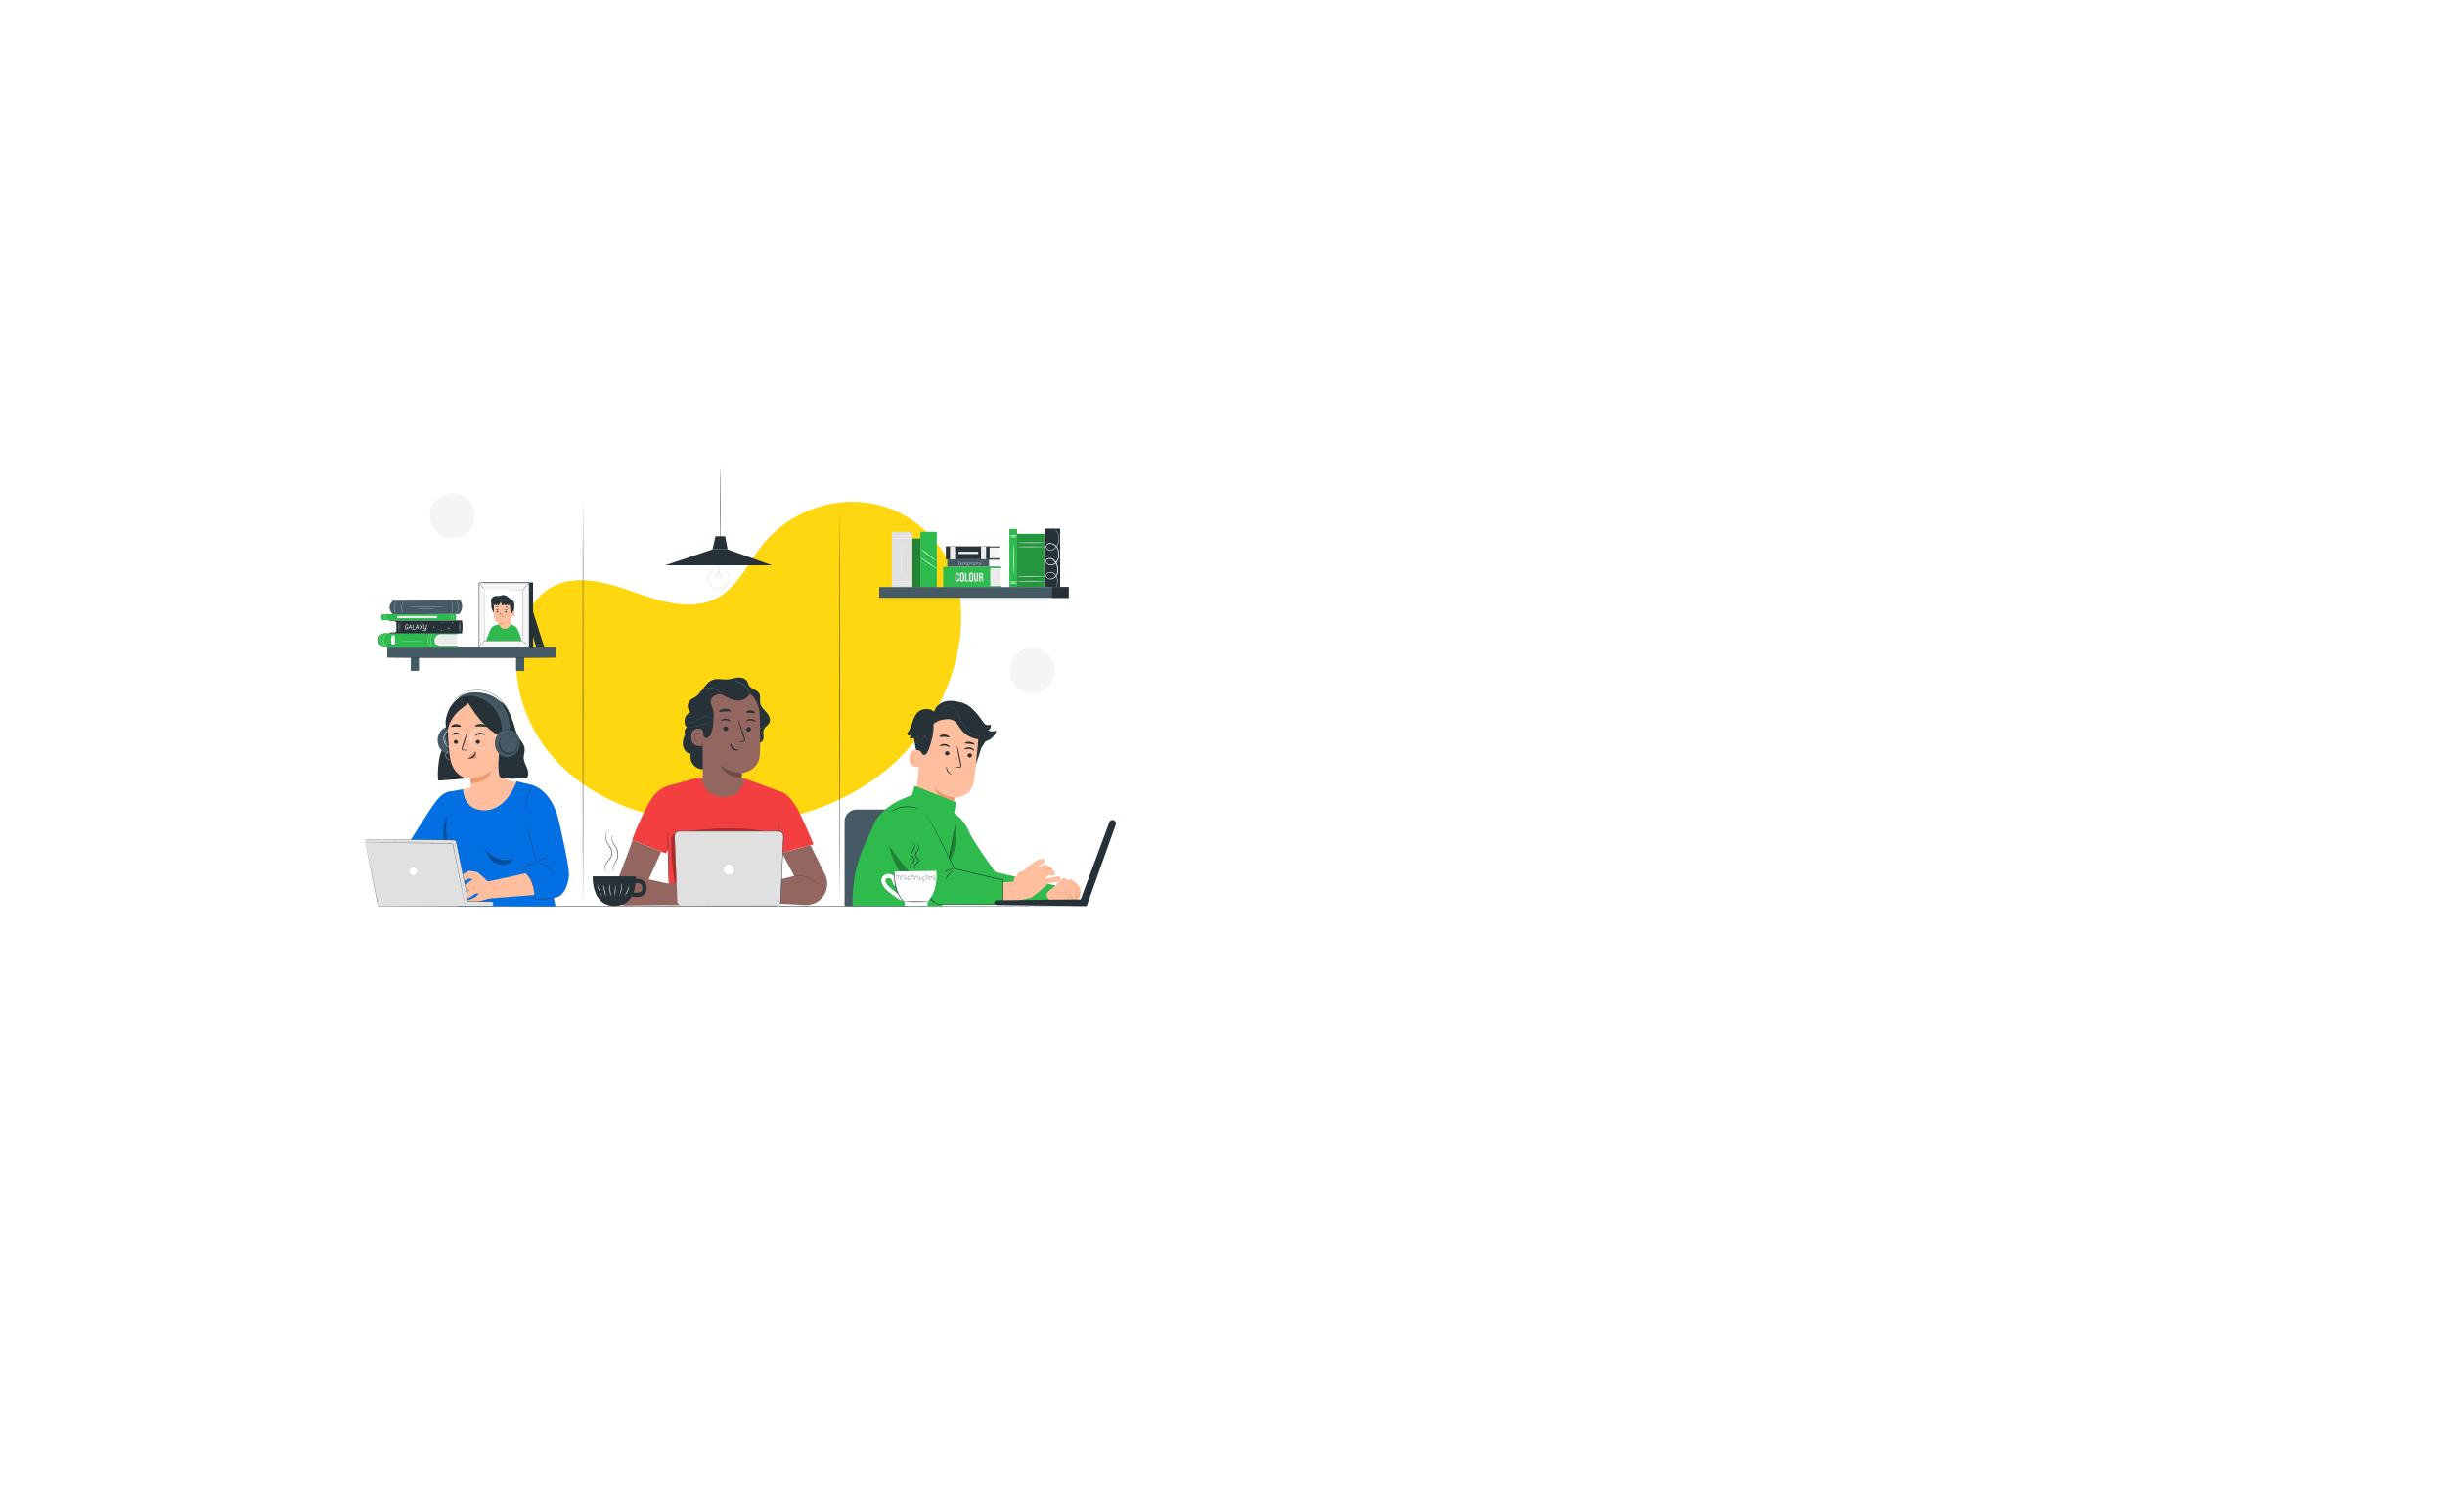 <?xml version="1.0" encoding="UTF-8"?> <svg xmlns="http://www.w3.org/2000/svg" width="739" height="457" fill="none"><g filter="url(#a)"><path fill="#fff" d="M82 67h575v293H82z"></path></g><path fill="#FFD710" d="m289.971 179.084-.341-1.444c-2.87-12.16-12.031-21.905-24.016-24.964a32.346 32.346 0 0 0-4.703-.844c-11.429-1.178-23.352 3.887-30.563 12.988-4.244 5.353-7.151 12.156-13.019 15.591-7.638 4.472-17.21 1.58-25.483-1.387-8.272-2.967-17.857-5.833-25.475-1.327-4.772 2.822-7.705 8.083-9.142 13.471-3.792 14.261 1.896 29.966 12.302 40.227 10.405 10.26 24.837 15.541 39.323 17.209 20.293 2.338 41.829-2.329 58.001-15.083 16.173-12.753 26.124-34.045 23.116-54.437Z"></path><path fill="#F5F5F5" d="M316.748 207.513a6.804 6.804 0 1 0-9.622-9.62 6.804 6.804 0 0 0 9.622 9.62ZM136.711 162.687a6.803 6.803 0 1 0 0-13.607 6.803 6.803 0 0 0 0 13.607Z"></path><path fill="#263238" d="M329.676 273.83c0 .048-48.051.082-107.307.082-59.257 0-107.305-.028-107.305-.082 0-.053 48.032-.082 107.317-.082s107.295.038 107.295.082Z"></path><path fill="#263238" d="M176.198 273.95c-.047 0-.082-27.545-.082-61.519 0-33.973.035-61.525.082-61.525.048 0 .083 27.543.083 61.525 0 33.983-.038 61.519-.083 61.519ZM253.805 273.865c-.044 0-.082-27.031-.082-60.356s.038-60.378.082-60.378c.044 0 .082 27.027.082 60.378s-.035 60.356-.082 60.356Z"></path><path fill="#2EBA4D" d="M305.084 177.599h2.367v-17.725h-2.367v17.725Z"></path><path fill="#FAFAFA" d="M305.179 162.289c0 .063.496.11 1.109.11s1.11-.047 1.11-.11c0-.064-.497-.111-1.11-.111-.613 0-1.109.051-1.109.111ZM305.132 161.903c0 .063.496.111 1.109.111s1.109-.048 1.109-.111-.496-.111-1.109-.111-1.109.051-1.109.111ZM305.179 176.24c0 .063.496.111 1.109.111s1.11-.048 1.11-.111-.497-.111-1.11-.111c-.613 0-1.109.038-1.109.111ZM305.132 175.842c0 .063.496.11 1.109.11s1.109-.047 1.109-.11-.496-.111-1.109-.111-1.109.051-1.109.111ZM306.339 173.526c.06 0 .11-2.029.11-4.532s-.05-4.534-.11-4.534-.114 2.028-.114 4.534.066 4.532.114 4.532Z"></path><path fill="#263238" d="M315.692 177.485h4.737v-17.724h-4.737v17.724Z"></path><path fill="#FAFAFA" d="M319.096 177.713a.641.641 0 0 0 .057-.098c.031-.064.079-.162.132-.294.164-.385.28-.788.345-1.201a3.114 3.114 0 0 0-.278-1.95 2.553 2.553 0 0 0-.838-.926c-.4-.27-.886-.383-1.365-.316-.259.04-.502.149-.704.316a.92.92 0 0 0-.339.746 1.078 1.078 0 0 0 .405.752c.227.194.509.313.806.341a2.143 2.143 0 0 0 1.678-.609 2.683 2.683 0 0 0 .834-1.704 4.483 4.483 0 0 0-.247-1.978 3.636 3.636 0 0 0-1.159-1.725 1.901 1.901 0 0 0-1.024-.405 1.328 1.328 0 0 0-1.062.379.854.854 0 0 0-.249.563.986.986 0 0 0 .161.578c.219.333.559.568.948.654a2.21 2.21 0 0 0 2.085-.698 3.504 3.504 0 0 0 .812-1.997 4.874 4.874 0 0 0-.205-2.067 2.848 2.848 0 0 0-1.223-1.58 2.09 2.09 0 0 0-1.896-.199.999.999 0 0 0-.613.724 1.14 1.14 0 0 0 .215.894 1.486 1.486 0 0 0 1.58.42 2.752 2.752 0 0 0 1.264-.894 4.006 4.006 0 0 0 .948-2.43 3.924 3.924 0 0 0-1.182-2.929 3.445 3.445 0 0 0-.243-.212l-.092-.063c.413.373.752.82 1.002 1.318.29.588.425 1.24.392 1.896a3.926 3.926 0 0 1-.948 2.332c-.31.383-.722.671-1.188.831a1.307 1.307 0 0 1-1.4-.37.945.945 0 0 1-.174-.743.784.784 0 0 1 .502-.581 1.9 1.9 0 0 1 1.697.193c.539.338.939.858 1.128 1.466.201.639.264 1.313.187 1.978a3.26 3.26 0 0 1-.759 1.868 2.003 2.003 0 0 1-1.87.632 1.308 1.308 0 0 1-.819-.553.678.678 0 0 1 .054-.863 1.107 1.107 0 0 1 .888-.316c.33.027.644.151.904.357a3.44 3.44 0 0 1 1.09 1.621 4.28 4.28 0 0 1 .243 1.896 2.502 2.502 0 0 1-.761 1.58 1.973 1.973 0 0 1-1.524.569 1.131 1.131 0 0 1-1.061-.92.764.764 0 0 1 .278-.613c.178-.156.397-.258.632-.294.442-.065.892.037 1.264.285.336.219.614.517.809.869.301.576.412 1.234.316 1.877a5.658 5.658 0 0 1-.316 1.198 3.814 3.814 0 0 0-.117.395Z"></path><path fill="#2EBA4D" d="M307.413 177.495h8.216v-16.142h-8.216v16.142Z"></path><path fill="#000" d="M307.413 177.495h8.216v-16.142h-8.216v16.142Z" opacity=".2"></path><path fill="#E0E0E0" d="M307.694 164.033c0 .063 1.779.111 3.976.111 2.196 0 3.978-.048 3.978-.111s-1.773-.117-3.985-.117c-2.212 0-3.969.057-3.969.117ZM307.59 165.256c0 .063 1.76.114 3.928.114s3.925-.051 3.925-.114-1.757-.111-3.925-.111-3.928.051-3.928.111ZM307.328 175.668c0 .06 1.852.111 4.133.111 2.282 0 4.134-.051 4.134-.111 0-.06-1.849-.111-4.134-.111-2.284 0-4.133.051-4.133.111ZM307.438 174.23c0 .06 1.805.111 4.029.111 2.225 0 4.026-.051 4.026-.111 0-.06-1.801-.114-4.026-.114-2.224 0-4.029.051-4.029.114Z"></path><path fill="#2EBA4D" d="M275.76 177.532h2.474v-14.735h-2.474v14.735Z"></path><path fill="#000" d="M275.76 177.532h2.474v-14.735h-2.474v14.735Z" opacity=".3"></path><path fill="#E0E0E0" d="M269.553 177.532h6.162v-16.789h-6.162v16.789Z"></path><path fill="#FAFAFA" d="M269.48 161.957c0-.054 1.41-.095 3.16-.095 1.751 0 3.16.041 3.16.095a54.164 54.164 0 0 1-6.294 0h-.026ZM269.822 162.753c0-.054 1.33-.095 2.976-.095 1.647 0 2.977.041 2.977.095a48.459 48.459 0 0 1-5.953 0ZM272.458 174.221c-.054 0-.095-2.212-.095-4.968 0-2.755.041-4.967.095-4.967.053 0 .091 2.212.091 4.967 0 2.756-.041 4.968-.091 4.968ZM269.55 175.757a49.365 49.365 0 0 1 6.033 0c0 .053-1.35.094-3.015.094s-3.018-.041-3.018-.094ZM269.55 176.477a52.289 52.289 0 0 1 6.184 0c0 .054-1.384.095-3.09.095s-3.094-.041-3.094-.095Z"></path><path fill="#2EBA4D" d="M278.193 177.532h4.952v-16.789h-4.952v16.789Z"></path><path fill="#FAFAFA" d="M278.167 168.454c.271.131.527.29.765.474l1.789 1.219 1.782 1.23c.257.156.497.338.717.543a4.425 4.425 0 0 1-.79-.433 46.887 46.887 0 0 1-3.574-2.449 4.364 4.364 0 0 1-.689-.584ZM278.139 165.812c.88.561 1.724 1.175 2.528 1.839.844.613 1.65 1.276 2.414 1.985a25.884 25.884 0 0 1-2.528-1.84 26.5 26.5 0 0 1-2.414-1.984Z"></path><path fill="#F5F5F5" d="M301.924 165.357h-2.923v3.476h2.923v-3.476Z"></path><path fill="#263238" d="M299.102 165.13h-13.215v3.921h13.215v-3.921Z"></path><path fill="#263238" d="M302.013 165.458h-3.267v-.316h3.267a.163.163 0 0 1 .164.164.163.163 0 0 1-.164.152ZM302.013 169.051h-3.267v-.316h3.267a.16.16 0 0 1 .153.104c.008.02.012.042.011.063a.169.169 0 0 1-.053.107.167.167 0 0 1-.111.042Z"></path><path fill="#EBEBEB" d="M298.063 165.13h-1.561v3.921h1.561v-3.921ZM288.703 165.174h-1.561v3.921h1.561v-3.921Z"></path><path fill="#E0E0E0" d="M301.924 165.932s-.632.016-1.412.016c-.781 0-1.416 0-1.416-.016s.632-.019 1.416-.019c.784 0 1.412.006 1.412.019ZM301.924 166.444s-.632.019-1.412.019c-.781 0-1.416 0-1.416-.019s.632 0 1.416 0h1.412ZM301.924 167.095h-2.828s.632-.019 1.416-.019c.784 0 1.412 0 1.412.019ZM301.924 167.736h-2.828s.632-.018 1.416-.018c.784 0 1.412.009 1.412.018ZM301.924 168.378h-2.828s.632-.019 1.416-.019c.784 0 1.412.009 1.412.019Z"></path><path fill="#EBEBEB" d="M295.661 166.741h-5.944v.705h5.944v-.705Z"></path><path fill="#FAFAFA" d="M301.896 169.127h-2.97v2.117h2.97v-2.117Z"></path><path fill="#455A64" d="M298.957 169.051h-12.634v2.272h12.634v-2.272Z"></path><path fill="#455A64" d="M298.866 169.203h3.191a.094.094 0 0 0 .03-.005.076.076 0 0 0 .026-.016.085.085 0 0 0 .017-.025.08.08 0 0 0 .006-.03.077.077 0 0 0-.024-.054.08.08 0 0 0-.055-.022h-3.191v.152ZM298.866 171.323h3.191a.079.079 0 0 0 .079-.079.08.08 0 0 0-.024-.054.08.08 0 0 0-.055-.022h-3.191v.155Z"></path><path fill="#E0E0E0" d="M301.893 169.528s-.658.019-1.467.019-1.469 0-1.469-.019.657-.016 1.469-.016c.813 0 1.467.007 1.467.016ZM301.893 169.92s-.658.019-1.467.019-1.469 0-1.469-.019.657 0 1.469 0h1.467ZM301.893 170.331s-.658.019-1.467.019-1.469 0-1.469-.019.657 0 1.469 0c.813 0 1.467-.01 1.467 0ZM301.893 170.732s-.658.016-1.467.016-1.469 0-1.469-.016.657-.019 1.469-.019c.813 0 1.467.01 1.467.019Z"></path><path fill="#EBEBEB" d="M302.345 171.525h-3.031v5.742h3.031v-5.742Z"></path><path fill="#2EBA4D" d="M299.314 171.323h-14.223v6.225h14.223v-6.225Z"></path><path fill="#2EBA4D" d="M302.582 177.548h-3.656v-.404h3.656a.201.201 0 0 1 .202.202.201.201 0 0 1-.202.202ZM302.582 171.728h-3.656v-.405h3.656a.201.201 0 0 1 .202.202.202.202 0 0 1-.202.203Z"></path><path fill="#E0E0E0" d="M302.345 172.293s-.68.019-1.514.019-1.517 0-1.517-.019.68-.016 1.517-.016c.838 0 1.514.007 1.514.016ZM302.345 173.029s-.68.019-1.514.019-1.517 0-1.517-.019.68-.015 1.517-.015c.838 0 1.514.006 1.514.015ZM302.345 173.766s-.68.019-1.514.019-1.517 0-1.517-.019.68 0 1.517 0c.838 0 1.514-.01 1.514 0ZM302.345 174.502s-.68.019-1.514.019-1.517 0-1.517-.019.68-.016 1.517-.016c.838 0 1.514.006 1.514.016ZM302.345 175.238s-.68.019-1.514.019-1.517 0-1.517-.019.68-.016 1.517-.016c.838 0 1.514.007 1.514.016ZM302.345 175.975s-.68.019-1.514.019-1.517 0-1.517-.019.68 0 1.517 0c.838 0 1.514-.01 1.514 0ZM302.345 176.711s-.68.019-1.514.019-1.517 0-1.517-.019.68-.016 1.517-.016c.838 0 1.514.006 1.514.016Z"></path><path fill="#EBEBEB" d="M289.957 174.777v.344c0 .418-.208.658-.61.658-.401 0-.613-.24-.613-.658v-1.355a.563.563 0 0 1 .147-.477.56.56 0 0 1 .466-.177c.402 0 .61.237.61.654v.253h-.388v-.278c0-.187-.083-.256-.212-.256-.13 0-.212.069-.212.256v1.406c0 .186.082.256.212.256.129 0 .212-.07.212-.256v-.37h.388ZM290.175 173.766a.645.645 0 0 1 .139-.516.632.632 0 0 1 1.107.516v1.355a.645.645 0 0 1-.139.516.62.62 0 0 1-.484.225.634.634 0 0 1-.623-.741v-1.355Zm.411 1.381c0 .186.082.259.212.259s.212-.073.212-.259v-1.407c0-.186-.082-.256-.212-.256s-.212.07-.212.256v1.407ZM291.683 173.14h.407v2.234h.673v.373h-1.08v-2.607ZM292.909 173.766a.629.629 0 0 1 .622-.741.627.627 0 0 1 .484.225.63.63 0 0 1 .139.516v1.355a.629.629 0 0 1-.623.741.634.634 0 0 1-.622-.741v-1.355Zm.411 1.381c0 .186.082.259.211.259.13 0 .212-.073.212-.259v-1.407c0-.186-.082-.256-.212-.256-.129 0-.211.07-.211.256v1.407ZM294.808 173.14v2.013c0 .186.082.253.215.253s.212-.067.212-.253v-2.013h.385v1.984c0 .418-.208.658-.61.658-.401 0-.61-.24-.61-.658v-1.984h.408ZM296.758 175.747a.788.788 0 0 1-.038-.316v-.411c0-.24-.082-.316-.269-.316h-.142v1.062h-.408v-2.607h.632c.427 0 .61.199.61.6v.206a.523.523 0 0 1-.268.528c.202.085.271.284.271.556v.401a.773.773 0 0 0 .045.316l-.433-.019Zm-.449-2.234v.799h.161c.152 0 .247-.066.247-.274v-.256c0-.187-.064-.269-.209-.269h-.199Z"></path><path fill="#E0E0E0" d="M289.859 169.945h-.3v-.079h.686v.079h-.297l-.155.768h-.089l.155-.768ZM290.846 170.078l-.465.717c-.076.124-.136.161-.227.161a.213.213 0 0 1-.152-.056l.044-.064a.157.157 0 0 0 .114.045c.054 0 .098-.026.145-.101l.048-.07-.161-.632h.088l.133.544.347-.544h.086ZM291.553 170.343a.353.353 0 0 1-.36.376.23.23 0 0 1-.24-.139l-.073.37h-.072l.173-.872h.083l-.019.101a.322.322 0 0 1 .349-.085.255.255 0 0 1 .159.249Zm-.085 0a.19.19 0 0 0-.13-.191c-.026-.008-.054-.011-.082-.008a.3.3 0 0 0-.114.026.287.287 0 0 0-.149.174.268.268 0 0 0-.008.116.172.172 0 0 0 .011.081.193.193 0 0 0 .116.109c.026.008.054.01.081.006a.273.273 0 0 0 .207-.093.281.281 0 0 0 .068-.216v-.004ZM291.655 170.451a.338.338 0 0 1 .023-.144.342.342 0 0 1 .079-.123.35.35 0 0 1 .264-.109.259.259 0 0 1 .291.268.358.358 0 0 1-.025.145.356.356 0 0 1-.201.205.368.368 0 0 1-.144.026.252.252 0 0 1-.204-.069.252.252 0 0 1-.063-.091.25.25 0 0 1-.02-.108Zm.572-.104a.185.185 0 0 0-.014-.081.186.186 0 0 0-.116-.11.177.177 0 0 0-.082-.008.261.261 0 0 0-.114.026.27.27 0 0 0-.094.07.29.29 0 0 0-.067.22.184.184 0 0 0 .209.195.28.28 0 0 0 .267-.195.274.274 0 0 0 .011-.117ZM293.133 170.078l-.11.559a.346.346 0 0 1-.236.301.338.338 0 0 1-.134.015.394.394 0 0 1-.284-.098l.05-.063a.346.346 0 0 0 .24.082.248.248 0 0 0 .248-.13.237.237 0 0 0 .027-.094v-.073a.322.322 0 0 1-.256.111.257.257 0 0 1-.197-.064.233.233 0 0 1-.061-.088.35.35 0 0 1 .201-.441.348.348 0 0 1 .139-.023.239.239 0 0 1 .148.031.239.239 0 0 1 .102.111l.025-.139.098.003Zm-.145.256c0-.117-.076-.187-.209-.187a.287.287 0 0 0-.108.02.28.28 0 0 0-.151.153.273.273 0 0 0-.019.109c0 .117.079.186.212.186a.261.261 0 0 0 .198-.082.275.275 0 0 0 .077-.199ZM293.696 170.075v.082h-.045a.25.25 0 0 0-.256.234l-.066.316h-.085l.126-.632h.082l-.022.117a.28.28 0 0 1 .266-.117ZM294.422 170.078l-.126.632h-.082l.022-.098a.311.311 0 0 1-.25.104.262.262 0 0 1-.107-.014.257.257 0 0 1-.168-.254.366.366 0 0 1 .098-.265.358.358 0 0 1 .26-.111.232.232 0 0 1 .143.029.236.236 0 0 1 .1.107l.025-.133.085.003Zm-.142.269a.186.186 0 0 0-.208-.199.275.275 0 0 0-.265.199.272.272 0 0 0-.01.117.182.182 0 0 0 .012.08.172.172 0 0 0 .045.068.19.19 0 0 0 .07.041c.026.008.054.01.081.007a.282.282 0 0 0 .21-.094.273.273 0 0 0 .068-.219h-.003ZM295.25 170.343a.37.37 0 0 1-.021.144.371.371 0 0 1-.197.205.362.362 0 0 1-.142.027.232.232 0 0 1-.243-.139l-.073.37h-.085l.174-.872h.082l-.022.101a.311.311 0 0 1 .249-.104.249.249 0 0 1 .108.015.242.242 0 0 1 .091.057.252.252 0 0 1 .079.196Zm-.088 0a.184.184 0 0 0-.057-.148.182.182 0 0 0-.07-.043c-.027-.008-.054-.011-.082-.008a.285.285 0 0 0-.275.316.183.183 0 0 0 .058.148c.02.019.044.033.07.042.026.008.054.01.081.006a.28.28 0 0 0 .114-.023.28.28 0 0 0 .151-.171.28.28 0 0 0 .01-.115v-.004ZM296.022 170.28a.445.445 0 0 1 0 .073l-.073.36h-.085l.072-.36a.3.3 0 0 0 0-.06c0-.092-.054-.142-.164-.142a.245.245 0 0 0-.259.221l-.067.341h-.088l.18-.897h.085l-.075.357a.314.314 0 0 1 .243-.098.197.197 0 0 1 .215.119.196.196 0 0 1 .016.086ZM296.812 170.078l-.465.717c-.079.124-.139.161-.23.161a.211.211 0 0 1-.152-.056l.047-.064a.152.152 0 0 0 .111.045c.057 0 .098-.026.148-.101l.045-.07-.158-.632h.085l.133.544.347-.544h.089Z"></path><path fill="#455A64" d="M323.002 177.431h-57.263v3.268h57.263v-3.268Z"></path><path fill="#263238" d="M323.002 177.431h-5v3.268h5v-3.268Z"></path><path fill="#E0E0E0" d="M218.981 169.127a8.24 8.24 0 0 0-.104.844 4.171 4.171 0 0 0 .531 2.212c.221.436.512.894.736 1.437.247.585.312 1.23.186 1.852a3.31 3.31 0 0 1-1.004 1.798 3.061 3.061 0 0 1-2.058.787 3.236 3.236 0 0 1-2.085-.714 3.249 3.249 0 0 1-.929-3.631c.223-.495.511-.958.856-1.378.277-.34.513-.713.702-1.109a2.59 2.59 0 0 0 .224-.948 1.79 1.79 0 0 0-.193-.815c.049.056.089.12.117.189.092.199.14.414.142.632a2.566 2.566 0 0 1-.202.993 5.697 5.697 0 0 1-.692 1.144 5.987 5.987 0 0 0-.822 1.355 3.123 3.123 0 0 0 .901 3.445 3.1 3.1 0 0 0 1.981.673 2.907 2.907 0 0 0 1.947-.74 3.202 3.202 0 0 0 .964-1.703 3.006 3.006 0 0 0-.168-1.77c-.211-.53-.493-.992-.711-1.437a4.14 4.14 0 0 1-.49-2.272c.015-.214.049-.425.102-.632.016-.073.039-.144.069-.212Z"></path><path fill="#E0E0E0" d="M217.812 169.43a4.505 4.505 0 0 1-.085.601 16.004 16.004 0 0 0-.165 1.637 13.09 13.09 0 0 0 .108 2.423.529.529 0 0 0 .133.272.27.27 0 0 0 .111.079c.043.016.089.02.135.013.177-.038.272-.316.234-.519a1.018 1.018 0 0 0-2.007-.028.452.452 0 0 0 .266.512.399.399 0 0 0 .464-.269c.071-.203.108-.416.111-.632.016-.215.022-.426.025-.632a11.086 11.086 0 0 0-.319-2.752 4.749 4.749 0 0 1-.142-.588.75.75 0 0 1 .063.142c.038.095.085.241.142.427.152.531.258 1.075.316 1.624.044.381.067.764.07 1.147 0 .206 0 .421-.019.632a2.178 2.178 0 0 1-.114.689.69.69 0 0 1-.25.3.46.46 0 0 1-.411.06.627.627 0 0 1-.382-.685 1.183 1.183 0 0 1 1.182-.99 1.184 1.184 0 0 1 1.16 1.015.813.813 0 0 1-.051.408.467.467 0 0 1-.316.29.432.432 0 0 1-.398-.139.71.71 0 0 1-.171-.347 12.784 12.784 0 0 1 .146-4.108c.041-.19.076-.338.104-.436a.747.747 0 0 1 .06-.146Z"></path><path fill="#263238" d="m215.356 166.058-14.27 4.791h32.241l-13.398-4.791h-4.573ZM217.647 141.55c.007.082.007.164 0 .246 0 .177 0 .414.016.708 0 .632.016 1.51.029 2.594 0 2.212.015 5.227.025 8.561.009 3.333-.019 6.358-.025 8.563 0 1.084-.023 1.966-.029 2.598 0 .291 0 .528-.016.704.007.083.007.165 0 .247a1.357 1.357 0 0 1-.019-.247c0-.176 0-.413-.015-.704 0-.632-.016-1.514-.026-2.598 0-2.212-.016-5.226-.025-8.563-.01-3.337.019-6.355.025-8.561 0-1.084.019-1.965.026-2.594 0-.294 0-.531.015-.708a1.346 1.346 0 0 1 .019-.246Z"></path><path fill="#263238" d="m215.356 166.058.885-3.962h2.939l.749 3.962h-4.573ZM161.125 184.914l3.413 10.795h-2.471l-1.087-3.723.145-7.072Z"></path><path fill="#455A64" d="M168.017 195.699h-50.955v3.046h50.955v-3.046Z"></path><path fill="#455A64" d="M126.63 198.076h-2.464v4.676h2.464v-4.676ZM158.445 198.076h-2.465v4.676h2.465v-4.676ZM118.794 181.58s-2.285 1.742-.095 4.042a.194.194 0 0 0 .145.063l19.978-.117s1.706-1.915.29-4.108l-20.318.12Z"></path><path fill="#E0E0E0" d="M134.407 183.397c0 .023-2.487.041-5.555.041-3.068 0-5.559-.018-5.559-.041 0-.022 2.487-.041 5.559-.041 3.071 0 5.555.019 5.555.041ZM131.301 184.121c0 .022-1.173.038-2.613.038-1.441 0-2.614-.016-2.614-.038s1.169-.041 2.614-.041c1.444 0 2.613.019 2.613.041ZM136.449 185.505s.044-.231.107-.6a8.365 8.365 0 0 0-.028-2.914c-.07-.37-.13-.594-.117-.597a.622.622 0 0 1 .06.155c.032.098.073.246.114.43.107.481.163.973.167 1.466a7.32 7.32 0 0 1-.139 1.469 4.807 4.807 0 0 1-.107.436.655.655 0 0 1-.057.155ZM137.94 181.422a.664.664 0 0 1 .089.146c.034.058.064.118.092.18.028.073.069.152.101.243.079.216.143.438.189.664.052.281.081.567.086.853a4.507 4.507 0 0 1-.253 1.51c-.032.092-.07.174-.101.244a1.236 1.236 0 0 1-.086.18.777.777 0 0 1-.085.148s.098-.221.215-.591c.07-.215.124-.436.161-.66.044-.275.067-.553.066-.831a4.842 4.842 0 0 0-.249-1.485c-.123-.379-.237-.591-.225-.601ZM121.948 185.53s-.038-.044-.095-.132a1.519 1.519 0 0 1-.092-.168 3.35 3.35 0 0 1-.303-.862 3.973 3.973 0 0 1-.076-.806 3.61 3.61 0 0 1 .31-1.435c.034-.077.072-.151.113-.224.029-.058.061-.113.098-.165a.776.776 0 0 1 .095-.132c.016 0-.114.202-.253.543a3.684 3.684 0 0 0-.192.632 4.259 4.259 0 0 0-.092.787c.001.265.024.529.069.79.043.215.102.426.177.632.13.335.253.531.241.54ZM119.789 186.017a.82.82 0 0 1-.101-.152 1.406 1.406 0 0 1-.104-.186 2.551 2.551 0 0 1-.123-.259 4.359 4.359 0 0 1-.342-1.606 5.191 5.191 0 0 1 .073-.906 4.306 4.306 0 0 1 .307-.977c.028-.066.061-.13.098-.193a.791.791 0 0 1 .094-.155s-.113.234-.246.632a4.833 4.833 0 0 0-.18.708 5.216 5.216 0 0 0-.063.891c.009.299.044.596.104.888.052.239.122.474.208.702.152.385.291.607.275.613Z"></path><path fill="#EBEBEB" d="M138.089 191.651v3.824h-7.398v-3.824h7.398Z"></path><path fill="#2EBA4D" d="M114.196 193.601v.101a2.186 2.186 0 0 0 2.212 2.051h22.035v-.278h-5.24a1.91 1.91 0 0 1-1.896-1.912 1.914 1.914 0 0 1 1.896-1.896h5.233v-.404l-22.041.072a2.225 2.225 0 0 0-.855.177c-.27.116-.515.284-.72.495a2.19 2.19 0 0 0-.472.734 2.2 2.2 0 0 0-.152.86Z"></path><path fill="#E0E0E0" d="M138.089 193.62c0 .025-1.52.041-3.397.041-1.877 0-3.397-.016-3.397-.041s1.52-.038 3.397-.038c1.877 0 3.397.01 3.397.038ZM137.985 194.476c0 .023-1.441.041-3.217.041s-3.224-.018-3.224-.041c0-.022 1.438-.041 3.214-.041s3.227.019 3.227.041ZM138.089 195.263c0 .025-1.293.041-2.889.041-1.595 0-2.891-.016-2.891-.041s1.296-.038 2.891-.038c1.596 0 2.889.016 2.889.038ZM138.089 192.843c0 .022-1.489.038-3.328.038-1.839 0-3.327 0-3.327-.038s1.491-.041 3.327-.041c1.836 0 3.328.015 3.328.041ZM137.985 192.068c0 .022-1.328.038-2.965.038-1.636 0-2.96-.016-2.96-.038s1.324-.028 2.96-.028c1.637 0 2.965 0 2.965.028Z"></path><path fill="#F5F5F5" d="M116.866 191.386c-.17.173-.326.359-.468.556a2.89 2.89 0 0 0-.502 1.643c.012.587.2 1.156.54 1.634.148.192.308.374.48.543a.813.813 0 0 1-.158-.116 2.504 2.504 0 0 1-.382-.395 2.797 2.797 0 0 1-.038-3.344c.106-.145.225-.279.357-.401a.753.753 0 0 1 .171-.12Z"></path><path fill="#F5F5F5" d="M116.12 191.304a4.773 4.773 0 0 0-.467.556 2.838 2.838 0 0 0 .038 3.277c.146.193.307.374.48.543a.727.727 0 0 1-.158-.117 2.782 2.782 0 0 1-.408-3.735c.105-.147.226-.283.361-.404a.687.687 0 0 1 .154-.12ZM131.093 191.386c-.17.173-.326.359-.468.556a2.845 2.845 0 0 0 .038 3.277c.147.192.308.374.48.543a.813.813 0 0 1-.158-.116 2.797 2.797 0 0 1-.408-3.739c.105-.146.225-.28.358-.401a.74.74 0 0 1 .158-.12Z"></path><path fill="#F5F5F5" d="M130.346 191.304a4.874 4.874 0 0 0-.467.556 2.845 2.845 0 0 0 .038 3.277c.146.193.307.374.48.543a.752.752 0 0 1-.158-.117 2.795 2.795 0 0 1-.945-2.056 2.79 2.79 0 0 1 .898-2.083.71.71 0 0 1 .154-.12ZM119.372 194.138l-.019-1.554a1.142 1.142 0 0 0-.057-.402.37.37 0 0 0-.294-.249.6.6 0 0 0-.368.053.6.6 0 0 0-.264.263 1.483 1.483 0 0 0-.151.761c-.004.411.016.821.06 1.229.008.196.058.388.145.563a.529.529 0 0 0 .474.284.52.52 0 0 0 .414-.36 1.5 1.5 0 0 0 .06-.588ZM127.93 193.69c0 .022-1.58.041-3.555.041s-3.559-.019-3.559-.041c0-.023 1.58-.042 3.559-.042 1.978 0 3.555.019 3.555.042ZM117.897 191.231l-.042-3.625h1.975l.067 3.625h-2Z"></path><path fill="#E0E0E0" d="M119.713 188.248a4.92 4.92 0 0 1-.916.041 4.935 4.935 0 0 1-.917-.041c.304-.039.611-.051.917-.038.306-.013.612-.001.916.038ZM119.713 188.81c-.303.043-.61.057-.916.042a4.851 4.851 0 0 1-.917-.042c.304-.038.611-.051.917-.037.306-.014.612-.001.916.037ZM119.713 189.373c-.304.038-.61.051-.916.038a5.51 5.51 0 0 1-.917-.038 4.85 4.85 0 0 1 .917-.041c.306-.015.613-.002.916.041ZM119.713 189.932c-.304.039-.61.051-.916.038a5.405 5.405 0 0 1-.917-.038c.304-.042.611-.056.917-.041a4.92 4.92 0 0 1 .916.041ZM119.713 190.492c-.304.038-.61.051-.916.038a5.51 5.51 0 0 1-.917-.038c.304-.043.611-.057.917-.041.306-.016.613-.002.916.041Z"></path><path fill="#263238" d="M117.751 187.512h21.864a10.207 10.207 0 0 1 0 3.918h-21.769v-.268h1.33a.63.63 0 0 0 .632-.632v-2.168a.629.629 0 0 0-.632-.632h-1.425v-.218Z"></path><path fill="#FAFAFA" d="M122.92 189.474h.364a.094.094 0 0 1 .041 0 .075.075 0 0 1 .038.066.057.057 0 0 1 0 .026c0 .031 0 .06-.022.091a1.066 1.066 0 0 1-.231.414.432.432 0 0 1-.316.161h-.044a.367.367 0 0 1-.25-.18.811.811 0 0 1-.107-.439c.001-.107.016-.213.044-.316.038-.156.111-.301.215-.423a.437.437 0 0 1 .14-.12.435.435 0 0 1 .176-.054c.048 0 .096.01.139.031a.45.45 0 0 1 .221.304.078.078 0 0 1-.038.069.074.074 0 0 1-.041.01h-.022a.06.06 0 0 1-.033-.016.06.06 0 0 1-.018-.032.335.335 0 0 0-.041-.088.207.207 0 0 0-.177-.104.213.213 0 0 0-.12.044.684.684 0 0 0-.199.287 1.08 1.08 0 0 0-.085.411.701.701 0 0 0 .063.316.209.209 0 0 0 .19.146.268.268 0 0 0 .177-.108c.083-.1.146-.214.186-.338h-.253c-.057 0-.085-.038-.088-.088v-.026a.08.08 0 0 1 .038-.039.074.074 0 0 1 .053-.005ZM124.163 188.76v.028c0 .054.101.506.256 1.353a.081.081 0 0 1 0 .022.121.121 0 0 1 0 .038.083.083 0 0 1-.026.03.07.07 0 0 1-.038.011.074.074 0 0 1-.039-.018.082.082 0 0 1-.024-.036l-.085-.452h-.458l-.218.452v.016a.075.075 0 0 1-.029.027.08.08 0 0 1-.038.011.066.066 0 0 1-.044 0 .078.078 0 0 1-.035-.066.089.089 0 0 1 0-.023c0-.031.035-.082.067-.148.316-.686.502-1.093.562-1.217a.088.088 0 0 1 .076-.053.085.085 0 0 1 .039.003.087.087 0 0 1 .034.022Zm-.098.316-.244.512h.345l-.101-.512ZM125.383 190.242h-.661a.058.058 0 0 1-.041 0 .122.122 0 0 1-.038-.082c0-.029.06-.477.183-1.349a.17.17 0 0 1 0-.032.075.075 0 0 1 .027-.036.073.073 0 0 1 .043-.011.081.081 0 0 1 .038 0 .07.07 0 0 1 .031.028.074.074 0 0 1 .01.041c0 .06-.022.183-.044.37-.076.575-.117.881-.12.913H125.414a.076.076 0 0 1 .038.028.079.079 0 0 1 .013.045v.028a.104.104 0 0 1-.082.057ZM126.283 188.76v.028c.016.054.101.506.256 1.353a.081.081 0 0 1 0 .022.062.062 0 0 1 0 .038.07.07 0 0 1-.063.041.077.077 0 0 1-.039-.017.07.07 0 0 1-.021-.037l-.089-.452h-.471l-.214.452v.016a.087.087 0 0 1-.067.038.084.084 0 0 1-.031-.005.106.106 0 0 1-.026-.017.09.09 0 0 1-.017-.026.084.084 0 0 1-.005-.031.081.081 0 0 1 0-.022c0-.032.035-.082.067-.149.316-.685.502-1.093.562-1.216a.093.093 0 0 1 .03-.038.094.094 0 0 1 .046-.016.085.085 0 0 1 .047.007.075.075 0 0 1 .035.031Zm-.098.316-.243.512h.344l-.101-.512ZM127.332 189.537l.12.316c.066.187.101.288.101.297a.072.072 0 0 1 0 .041.078.078 0 0 1-.066.035.077.077 0 0 1-.041-.016.07.07 0 0 1-.022-.038v-.031a7.23 7.23 0 0 1-.177-.465l-.373.509a.104.104 0 0 1-.07.041.094.094 0 0 1-.041 0 .083.083 0 0 1-.028-.028.086.086 0 0 1-.01-.038.06.06 0 0 1 0-.019.161.161 0 0 1 .038-.063c.127-.162.262-.354.414-.576 0-.044-.031-.085-.044-.126a11.469 11.469 0 0 1-.212-.581.094.094 0 0 1 0-.041.066.066 0 0 1 .027-.028.065.065 0 0 1 .036-.01.08.08 0 0 1 .076.044l.218.591.439-.597a.086.086 0 0 1 .032-.028.086.086 0 0 1 .041-.01.08.08 0 0 1 .053.024.079.079 0 0 1 .02.055.24.24 0 0 1 0 .038l-.531.704ZM128.962 188.725H129a.095.095 0 0 1 .03.03.08.08 0 0 1 .011.04c-.107.85-.167 1.311-.177 1.381a.833.833 0 0 1-.142.36.518.518 0 0 1-.439.215.51.51 0 0 1-.209-.057.473.473 0 0 1-.233-.206.062.062 0 0 1 0-.038.077.077 0 0 1 0-.037.074.074 0 0 1 .027-.031.077.077 0 0 1 .039-.011.085.085 0 0 1 .06.035.423.423 0 0 0 .338.19.318.318 0 0 0 .262-.133.744.744 0 0 0 .146-.414.396.396 0 0 1-.335.18h-.044a.334.334 0 0 1-.25-.177.832.832 0 0 1-.111-.439 2.606 2.606 0 0 1 0-.25c0-.132.041-.316.089-.565a.057.057 0 0 1 0-.026.07.07 0 0 1 .026-.038.068.068 0 0 1 .043-.015.094.094 0 0 1 .041 0 .064.064 0 0 1 .028.026.06.06 0 0 1 .01.037c0 .041 0 .139-.034.3a4.173 4.173 0 0 0-.054.458.886.886 0 0 0 .06.357c.044.108.111.162.193.162h.028a.365.365 0 0 0 .196-.158.945.945 0 0 0 .164-.364l.098-.749a.193.193 0 0 1 0-.034.108.108 0 0 1 .018-.024.094.094 0 0 1 .026-.014.101.101 0 0 1 .03-.002.08.08 0 0 1 .027.011Z"></path><path fill="#F5F5F5" d="M138.813 191.481c-.026 0-.042-.901-.042-2.01 0-1.109.016-2.01.042-2.01.025 0 .037.901.037 2.01 0 1.109-.037 2.01-.037 2.01Z"></path><path fill="#E0E0E0" d="M120.905 191.481c-.022 0-.041-.901-.041-2.01 0-1.109.019-2.01.041-2.01.022 0 .038.901.038 2.01 0 1.109-.016 2.01-.038 2.01Z"></path><path fill="#F5F5F5" d="M139.179 191.481c-.022 0-.041-.901-.041-2.01 0-1.109.019-2.01.041-2.01.022 0 .041.901.041 2.01 0 1.109-.019 2.01-.041 2.01Z"></path><path fill="#E0E0E0" d="M120.544 191.481c-.022 0-.041-.901-.041-2.01 0-1.109.019-2.01.041-2.01.023 0 .042.901.042 2.01 0 1.109-.019 2.01-.042 2.01ZM133.494 188.122l2.31 1.864.019.016h-.025l-.316.079-1.95.512-1.767-.749-.502-.215-.13-.057h-.034.034l.133.057.503.208 1.772.74 1.95-.515.316-.082v.025l-2.307-1.871"></path><path fill="#E0E0E0" d="m135.593 189.689.126.12.167-.038-.072.158.085.149-.171-.022-.113.129-.032-.171-.161-.069.152-.082.019-.174ZM133.374 190.425l.088.073.108-.032-.041.105.06.091-.111-.006-.069.088-.029-.107-.104-.041.095-.06.003-.111ZM130.928 189.42l.136.01.085-.108.035.133.13.048-.117.072-.006.136-.105-.085-.132.035.05-.127-.076-.114ZM136.629 188.153l.136.006.085-.107.035.133.129.047-.116.076-.007.136-.104-.089-.133.038.051-.126-.076-.114ZM133.38 188.061l.089.007.054-.07.022.086.082.031-.073.044-.003.089-.07-.057-.082.025.032-.082-.051-.073Z"></path><path fill="#E0E0E0" d="M136.822 188.248s-.749-.016-1.672-.054c-.923-.038-1.669-.079-1.669-.088 0-.01.749 0 1.672.053.923.054 1.669.089 1.669.089Z"></path><path fill="#2EBA4D" d="M137.659 187.477h-22.174c-.291-.657-.36-1.283 0-1.846h22.174a2.138 2.138 0 0 1 0 1.846Z"></path><path fill="#EBEBEB" d="M132.091 186.159h-12.014v.673h12.014v-.673Z"></path><path fill="#E0E0E0" d="M116.335 187.486a.613.613 0 0 1-.173-.221 1.639 1.639 0 0 1-.203-.654 1.596 1.596 0 0 1 .086-.682.676.676 0 0 1 .132-.25 1.97 1.97 0 0 1-.079.269 1.948 1.948 0 0 0-.06.654c.022.219.081.432.174.632.047.081.089.165.123.252Z"></path><path fill="#F5F5F5" d="M116.816 187.486a.616.616 0 0 1-.174-.221 1.59 1.59 0 0 1-.202-.654 1.55 1.55 0 0 1 .085-.682.624.624 0 0 1 .133-.25 2.3 2.3 0 0 1-.079.269 1.826 1.826 0 0 0 .113 1.286c.048.081.089.165.124.252ZM136.765 187.445c.086-.294.138-.597.154-.903a3.842 3.842 0 0 0-.145-.904c.161.273.239.587.224.904.011.317-.07.631-.233.903ZM136.351 187.439c-.025 0 .069-.395.066-.882-.003-.486-.091-.878-.069-.884.2.571.2 1.194 0 1.766h.003Z"></path><path fill="#263238" d="M145.91 176.041h15.215v19.857h-15.114l-.101-19.857Z"></path><path fill="#F5F5F5" d="M144.801 195.794h15.13v-19.655h-15.13v19.655Z"></path><path fill="#263238" d="M160.007 176.063v19.807h-15.279v-19.807h15.279Zm-.149 19.655v-19.503H144.88v19.503h14.978Z"></path><path fill="#fff" d="M157.965 178.272H146.38v15.399h11.585v-15.399Z"></path><path fill="#263238" d="M146.358 178.269v4.288c0 2.708 0 6.55.019 11.107l-.034-.035h11.581l-.038.038v-15.395l.032.031-8.409-.015h-2.974 2.946l8.43-.016h.035V193.74h-11.622V178.363a.528.528 0 0 1 .034-.094Z"></path><path fill="#263238" d="M144.769 195.794c.057-.112.125-.218.202-.316.136-.199.316-.471.544-.768.227-.297.423-.556.578-.742.078-.105.167-.202.266-.288a1.833 1.833 0 0 1-.222.316l-.559.755c-.212.282-.401.537-.559.752a2.168 2.168 0 0 1-.25.291ZM144.816 176.139c.289.332.559.68.809 1.043.27.347.519.71.746 1.087-.29-.332-.56-.68-.809-1.043a11.06 11.06 0 0 1-.746-1.087ZM157.94 178.348c.302-.394.625-.772.967-1.132.323-.376.666-.736 1.027-1.077a14.07 14.07 0 0 1-.967 1.131c-.563.607-1.011 1.09-1.027 1.078ZM159.934 195.794a12.667 12.667 0 0 1-.98-1.027 12.186 12.186 0 0 1-.923-1.081c.345.325.672.668.98 1.027.325.345.633.705.923 1.081Z"></path><path fill="#2EBA4D" d="M146.912 193.664s1.264-3.861 1.987-4.269a7.073 7.073 0 0 1 3.252-.882c1.716-.015 2.528.111 3.539.803 1.16.8 1.947 4.31 1.947 4.31"></path><path fill="#FFBE9D" d="M150.843 188.33v-.025c-1.075-.139-1.58-1.176-1.64-2.414a15.186 15.186 0 0 1-.019-2.133c.025-.841.145-1.677.36-2.491a3.038 3.038 0 0 1 2.528-.966c1.643.123 2.493 2.325 2.493 2.325s0 3.353-.107 4.032a5.684 5.684 0 0 0-.086.92l-.038.828a1.737 1.737 0 0 1-1.738 1.662 1.742 1.742 0 0 1-1.619-1.07 1.736 1.736 0 0 1-.134-.668Z"></path><path fill="#FFBE9D" d="M154.47 184.734c.029 0 1.154-.351 1.125.8-.028 1.15-1.178.884-1.178.853 0-.032.053-1.653.053-1.653Z"></path><path fill="#EB996E" d="M154.78 185.957s.019.016.05.032a.21.21 0 0 0 .152 0 .497.497 0 0 0 .24-.44.644.644 0 0 0-.051-.287.215.215 0 0 0-.053-.097.219.219 0 0 0-.092-.061.108.108 0 0 0-.069.005.106.106 0 0 0-.051.049c-.016.031 0 .053-.016.056-.016.004-.025-.022 0-.069a.118.118 0 0 1 .038-.057.134.134 0 0 1 .053-.024.126.126 0 0 1 .058-.001.275.275 0 0 1 .205.183.699.699 0 0 1 .06.316.523.523 0 0 1-.316.49.216.216 0 0 1-.183-.038c-.025-.029-.032-.054-.025-.057Z"></path><path fill="#263238" d="M149.835 184.434c.031.031.221-.111.489-.111.269 0 .468.133.5.098.031-.035-.019-.072-.105-.136a.7.7 0 0 0-.79.01c-.082.066-.107.123-.094.139ZM152.476 184.386c.032.035.221-.107.49-.11.269-.003.471.133.499.101.029-.032-.019-.076-.104-.136a.682.682 0 0 0-.79.01c-.082.063-.107.123-.095.135ZM152.758 183.527c0 .057.176.063.353.12.177.057.316.139.364.101.047-.038 0-.073-.041-.136a.566.566 0 0 0-.575-.164c-.07.016-.108.06-.101.079ZM150.005 183.419c.048.054.218.061.386.019.167-.041.265-.116.221-.17a.504.504 0 0 0-.389-.016c-.167.041-.265.117-.218.167ZM151.835 186.447s.032.044.104.053a.381.381 0 0 0 .411-.316c0-.069 0-.113-.025-.113-.026 0-.06.151-.196.252-.136.102-.288.092-.294.124Z"></path><path fill="#EB996E" d="M150.842 188.305s1.378.022 1.704-.218c0 0-.209.663-1.669.594l-.035-.376Z"></path><path fill="#263238" d="M148.504 182.412c0-.272-.098-.535-.101-.806a1.463 1.463 0 0 1 .493-1.068 1.72 1.72 0 0 1 1.106-.424c.302.018.605.018.907 0a7.61 7.61 0 0 0 .739-.215 1.884 1.884 0 0 1 1.52.285c.444.292.842.65 1.179 1.061 0 0 1.178.035 1.125 1.688-.054 1.653-.171 1.855-.171 1.855l-.385-.12a.81.81 0 0 1-.038.559.322.322 0 0 1-.112.114.323.323 0 0 1-.154.044c-.227 0-.316-.275-.316-.487a18.047 18.047 0 0 1-.126-1.69c0-.158-.041-.36-.193-.395a.581.581 0 0 0-.269.05.498.498 0 0 1-.502-.158c-.019.215-.316.316-.509.222a1.024 1.024 0 0 1-.414-.484.896.896 0 0 1-.028.357.3.3 0 0 1-.269.206c-.139 0-.234-.143-.316-.266a3.37 3.37 0 0 1-.316-.948 2.003 2.003 0 0 1-.834 1.264 18.304 18.304 0 0 0-.145-.433.913.913 0 0 1-.199.234.323.323 0 0 1-.143.056.323.323 0 0 1-.151-.018.197.197 0 0 1-.098-.183.333.333 0 0 1-.436.11.335.335 0 0 1-.13-.139c.09.851.075 1.71-.044 2.557l-.389-.872a3.411 3.411 0 0 1-.281-1.653 2.189 2.189 0 0 0 0-.303Z"></path><path fill="#263238" d="M154.265 181.482s.022-.075.082-.183a.72.72 0 0 1 .815-.341c.12.031.187.076.19.069.003-.006 0-.015-.044-.034a.767.767 0 0 0-.136-.064.718.718 0 0 0-.49.019.748.748 0 0 0-.36.338.572.572 0 0 0-.051.14c-.006.034-.009.056-.006.056ZM154.12 181.448s.019 0 .05-.035a.915.915 0 0 0 .316-.632.949.949 0 0 0-.129-.531.77.77 0 0 0-.146-.174c0 .003.054.067.12.187a.974.974 0 0 1-.057 1.014c-.091.111-.161.164-.154.171ZM151.313 185.031c-.015 0-.047.054-.085.155a2.845 2.845 0 0 0-.063.174l-.032.107a.447.447 0 0 0-.025.13.179.179 0 0 0 .01.082c.009.026.024.05.044.069.034.037.08.06.129.067a.284.284 0 0 0 .123 0 .321.321 0 0 0 .089-.044c.092-.076.12-.136.111-.149-.01-.013-.07.028-.158.073a.22.22 0 0 1-.143.019.12.12 0 0 1-.063-.035.098.098 0 0 1-.019-.066.358.358 0 0 1 .022-.102l.026-.107c0-.07.025-.13.034-.183.016-.133.016-.187 0-.19Z"></path><path fill="#455A64" d="M154.881 183.224a.242.242 0 0 0 .016-.079c0-.054 0-.13.022-.225a2.58 2.58 0 0 0-.038-.739 1.262 1.262 0 0 0-.363-.632.702.702 0 0 0-.263-.155c.088.05.17.109.244.177.17.175.288.394.341.632.047.239.064.483.051.727a2.4 2.4 0 0 0-.01.294ZM153.886 182.797a.732.732 0 0 0 .136-.167 1.55 1.55 0 0 0 .237-.99.575.575 0 0 0-.045-.208v.212c.009.168-.007.338-.047.502a1.874 1.874 0 0 1-.186.468c-.036.059-.067.12-.095.183ZM151.402 181.779a.28.28 0 0 0 0-.041v-.11c.002-.139.013-.277.032-.414.027-.202.104-.394.224-.56a.767.767 0 0 1 .272-.224c.114-.057.239-.093.366-.104.25-.018.5.027.727.133.097.046.191.101.278.164.076.057.148.121.215.189.094.101.175.214.24.335.048.086.066.136.07.136.003 0 0-.016 0-.038a1.07 1.07 0 0 0-.041-.107 1.49 1.49 0 0 0-.237-.345 1.451 1.451 0 0 0-.212-.195 1.766 1.766 0 0 0-.285-.174 1.462 1.462 0 0 0-.745-.139c-.134.01-.263.047-.383.107a.844.844 0 0 0-.284.237c-.121.172-.197.37-.221.578-.016.14-.022.28-.019.421v.11c0 .026 0 .041.003.041Z"></path><path fill="#455A64" d="M150.081 182.032v-.041l.025-.114c.022-.098.054-.243.104-.417.056-.205.138-.403.244-.587a1.31 1.31 0 0 1 .556-.522c.236-.109.495-.162.755-.155.213.004.425.03.632.079.177.038.316.079.42.105l.114.028a.14.14 0 0 0 .041 0l-.041-.016-.11-.038c-.098-.031-.237-.076-.418-.117a2.8 2.8 0 0 0-.632-.088c-.265-.01-.53.043-.771.155a1.309 1.309 0 0 0-.572.54 2.431 2.431 0 0 0-.24.597 4.785 4.785 0 0 0-.091.424c0 .05 0 .088-.019.117 0 .017.001.034.003.05ZM149.433 182.244s0-.13-.025-.332a1.785 1.785 0 0 1 .085-.784.9.9 0 0 1 .243-.35.69.69 0 0 1 .632-.152h-.019l-.066-.019a.5.5 0 0 0-.243 0 .721.721 0 0 0-.316.155.946.946 0 0 0-.256.366c-.09.257-.116.531-.076.8 0 .104.025.186.035.243a.296.296 0 0 0 .006.073Z"></path><path fill="#EB996E" d="M153.134 185.689s.016-.029 0-.06c-.016-.032-.022-.054-.032-.051-.01.003-.016.028 0 .06s.019.054.032.051ZM152.653 185.588s.026 0 .033-.025c.006-.026 0-.039 0-.042 0-.003-.026 0-.033.026-.006.025-.012.038 0 .041ZM152.897 185.879s.022-.023.025-.054c.003-.032 0-.058-.016-.058s-.022.023-.025.054c-.003.032.003.058.016.058ZM153.503 185.825v-.064c0-.031-.025-.054-.038-.05-.013.003 0 .031 0 .063s.026.054.038.051Z"></path><path fill="#263238" d="M152.634 184.883a.247.247 0 0 0 .218.268.234.234 0 0 0 .18-.044.235.235 0 0 0 .095-.158.254.254 0 0 0-.055-.178.26.26 0 0 0-.257-.087.238.238 0 0 0-.149.11.25.25 0 0 0-.032.089ZM150.125 184.883a.257.257 0 0 0 .056.177.256.256 0 0 0 .256.087.233.233 0 0 0 .149-.109.245.245 0 0 0 .032-.089.245.245 0 0 0-.218-.269.248.248 0 0 0-.18.044.248.248 0 0 0-.095.159ZM167.884 198.746c0 .044-11.347.082-25.343.082-13.995 0-25.346-.038-25.346-.082 0-.045 11.347-.07 25.346-.07s25.343.022 25.343.07Z"></path><path fill="#455A64" d="M258.942 244.67h15.266v29.195h-18.935v-25.526c0-.482.095-.959.28-1.404a3.654 3.654 0 0 1 1.985-1.986 3.674 3.674 0 0 1 1.404-.279Z"></path><path fill="#FFBE9D" d="m278.658 223.362-2.032 19.371c-.345 3.292-.18 8.216 5.056 8.51 4.56-.073 6.152-4.238 6.471-7.313.152-1.456.282-2.673.316-2.822 0 0 4.98.054 5.846-4.79.421-2.342.891-7.23 1.264-11.661a9.16 9.16 0 0 0-7.631-9.796l-.468-.079c-5.109-.556-8.421 3.486-8.822 8.58Z"></path><path fill="#EB996E" d="M288.457 241.108a11.874 11.874 0 0 1-6.004-2.919s.948 3.792 5.865 4.171l.139-1.252Z"></path><path fill="#263238" d="M287.038 225.887c-.104.091-.632-.414-1.444-.512-.812-.098-1.463.246-1.539.133-.038-.051.079-.222.363-.383a2.03 2.03 0 0 1 1.264-.234c.426.051.824.238 1.135.534.199.228.275.427.221.462ZM286.955 227.764a.66.66 0 0 1-.739.556.625.625 0 0 1-.439-.229.635.635 0 0 1-.139-.476.66.66 0 0 1 .742-.556.642.642 0 0 1 .438.23.644.644 0 0 1 .137.475ZM288.561 231.764a5.24 5.24 0 0 1 1.264 0c.196 0 .382 0 .436-.12a.979.979 0 0 0-.035-.584c-.101-.493-.208-1.005-.316-1.546-.439-2.212-.72-3.987-.632-4.003.089-.016.515 1.747.948 3.943.101.541.203 1.056.297 1.549.08.25.071.52-.025.765a.489.489 0 0 1-.36.224c-.11.016-.222.016-.332 0-.777-.108-1.248-.183-1.245-.228ZM286.974 222.781c-.094.173-.739-.023-1.526-.054-.787-.032-1.447.079-1.523-.104-.032-.086.104-.241.385-.38.37-.166.774-.241 1.179-.218.403.018.796.134 1.144.338.265.165.382.329.341.418ZM294.6 225.011c-.101.143-.724-.082-1.495-.177-.771-.094-1.422-.056-1.488-.218-.032-.075.11-.199.388-.29a2.69 2.69 0 0 1 1.163-.082c.394.047.774.178 1.113.385.255.161.366.316.319.382Z"></path><path fill="#FFBE9D" d="M278.455 227.021c-.079-.05-3.16-1.542-3.618 1.795-.458 3.337 2.995 3.097 3.014 2.999.019-.098.604-4.794.604-4.794Z"></path><path fill="#EB996E" d="M277.002 230.415s-.064.035-.168.066a.581.581 0 0 1-.436-.05c-.335-.174-.556-.774-.493-1.378.03-.287.124-.563.275-.809a.674.674 0 0 1 .496-.389.318.318 0 0 1 .316.206c.032.098 0 .161.019.17.019.01.079-.047.07-.186a.39.39 0 0 0-.25-.323.45.45 0 0 0-.171-.031.82.82 0 0 0-.676.433 2.022 2.022 0 0 0-.316.904c-.066.676.193 1.349.654 1.555a.637.637 0 0 0 .544-.019c.12-.067.145-.139.136-.149Z"></path><path fill="#263238" d="M287.559 234.011c.044-.082-.594-.338-.999-.995a3.743 3.743 0 0 1-.382-.92c-.076-.249-.136-.411-.174-.401-.038.009-.041.171 0 .442.039.36.155.707.342 1.018.192.313.468.567.796.733.234.129.404.152.417.123ZM274.502 221.191c.806-1.119 1.1-2.512 1.602-3.792.503-1.28 1.362-2.579 2.699-2.92l.028.016c1.201-.36 2.633-.234 3.511.66.398-1.719 2.048-2.957 3.792-3.245 1.744-.287 4.424.228 6.004 1.033 1.213.632 2.335 1.773 3.675 3.435a16.785 16.785 0 0 1 1.517 2.231l1.062 4.693-1.486 2.275c-.091.155-.183.316-.293.465l-1.606 4.936c.054-1.381.594-6.153.651-7.537a7.673 7.673 0 0 1-5.23-3.027c-.676-.901-1.169-1.997-2.126-2.585-1.236-.762-2.822-.436-4.231-.089l.063-.047a6.15 6.15 0 0 0-2.016 1.191 19.126 19.126 0 0 1-1.58 7.989c-.165.379-.588 1.15-.983 1.264-.781.221-.91-.563-1.327-1.012-.316-.316-.793-.413-1.334-.461a29.604 29.604 0 0 1-.6-3.561 3.054 3.054 0 0 1-1.413-.035c.174-.332.351-.664.528-.995-.193.115-.409.19-.632.218a.553.553 0 0 1-.547-.316c-.098-.272.105-.547.272-.784Z"></path><path fill="#455A64" d="M283.827 215.854a4.13 4.13 0 0 0-.531.401 3.524 3.524 0 0 0-.9 1.552c-.121.401-.2.814-.237 1.232-.045.449-.054.932-.067 1.444a12.483 12.483 0 0 1-.11 1.605 5.792 5.792 0 0 1-.187.835 1.803 1.803 0 0 1-.42.787.737.737 0 0 1-.711.167 1.095 1.095 0 0 1-.588-.408 2.521 2.521 0 0 1-.357-1.283l.101.023a4.217 4.217 0 0 1-.689.966c-.264.266-.621.42-.995.43a.914.914 0 0 1-.496-.136.82.82 0 0 1-.379-.809.605.605 0 0 1 .192-.366l.048.05a3.182 3.182 0 0 1-1.122.692c-.11.039-.222.071-.335.095a.546.546 0 0 1-.12.019l.114-.038a3.304 3.304 0 0 0 1.403-.818l.047.054a.631.631 0 0 0-.101.72c.06.131.158.241.281.316a.864.864 0 0 0 .452.114 1.36 1.36 0 0 0 .926-.408c.265-.283.489-.602.664-.948l.085-.148v.17c.004.433.122.857.341 1.23a.98.98 0 0 0 .559.372.617.617 0 0 0 .604-.142c.19-.209.323-.462.389-.736.083-.268.145-.541.186-.819a12.64 12.64 0 0 0 .117-1.58c0-.511.025-.998.076-1.453.042-.422.128-.838.256-1.242a3.47 3.47 0 0 1 .948-1.561c.163-.157.351-.285.556-.379ZM298.496 221.997l-.044.031-.13.079c-.07.042-.143.079-.218.111a2.412 2.412 0 0 1-.316.13c-.681.237-1.411.3-2.123.183a5.554 5.554 0 0 1-2.844-1.359 9.644 9.644 0 0 1-2.263-3.16c-.316-.632-.534-1.264-.803-1.845a6.372 6.372 0 0 0-.948-1.58 3.336 3.336 0 0 0-1.327-.986 2.45 2.45 0 0 0-.733-.152 2.598 2.598 0 0 0-.692.066 2.852 2.852 0 0 0-1.074.519 2.791 2.791 0 0 0-.617.666 3.535 3.535 0 0 0-.316.708v-.05c0-.041.022-.089.038-.149.057-.187.137-.366.237-.534.165-.263.373-.496.613-.692a2.926 2.926 0 0 1 1.097-.547 2.471 2.471 0 0 1 1.479.076 3.454 3.454 0 0 1 1.374 1.005c.401.487.73 1.028.977 1.608.268.595.502 1.227.802 1.846a9.638 9.638 0 0 0 2.228 3.122 5.52 5.52 0 0 0 2.79 1.359 4.42 4.42 0 0 0 2.099-.146c.244-.088.482-.192.714-.309Z"></path><path fill="#263238" d="M294.467 226.882c-.107.092-.632-.414-1.444-.512-.812-.098-1.463.247-1.539.133-.038-.051.079-.221.363-.382.38-.208.816-.29 1.245-.234.426.052.824.239 1.135.534.227.231.291.423.24.461ZM293.772 228.396a.66.66 0 0 1-.743.556.638.638 0 0 1-.554-.451.644.644 0 0 1-.021-.251.662.662 0 0 1 .739-.556.637.637 0 0 1 .579.702ZM296.973 218.006c.357.591.948 1.156 1.633 1.156.254-.028.505-.075.753-.139.221.171.079.983-.108 1.192a4.374 4.374 0 0 1-.569.474c.756.515 1.511.382 2.399.158a4.227 4.227 0 0 1-2.844 3.1c-.449.135-.983.18-1.35-.114a1.7 1.7 0 0 1-.48-1.113 18.407 18.407 0 0 1-.129-4.547l.695-.167Z"></path><path fill="#2EBA4D" d="M287.942 245.649s3.081 1.264 4.838 5.521c1.235 2.999 8.092 12.463 8.092 12.463l18.237 4.051.632 5.814-29.176-.246-4.055-12.899 1.432-14.704Z"></path><path fill="#2EBA4D" d="m284.785 273.865 4.604-25.043-.967-3.416.632-2.888s-7.268-2.917-12.555-5.006l-.853 2.762-3.239 1.359c-2.996 1.264-6.829 4.146-8.112 7.129-3.087 7.176-6.658 12.258-6.658 25.011"></path><path fill="#263238" d="M289.069 247.688c-.001.089-.01.178-.028.265-.028.19-.063.439-.111.752-.101.654-.256 1.599-.464 2.762a303.48 303.48 0 0 1-1.77 9.066 563.092 563.092 0 0 1-1.965 9.028c-.263 1.138-.477 2.064-.632 2.727-.076.316-.136.553-.18.74a1.446 1.446 0 0 1-.076.256c.004-.089.017-.177.038-.263l.148-.745c.139-.667.335-1.599.572-2.743l1.915-9.035c.746-3.52 1.378-6.734 1.82-9.053l.522-2.753c.06-.316.107-.559.145-.745.014-.089.036-.175.066-.259Z"></path><path fill="#000" d="M268.745 255.799c1.697 7.344 6.892 13.923 13.806 16.919a163.545 163.545 0 0 1-13.806-16.919ZM288.634 250.209c.669 3.11.17 6.993-1.391 9.765l-.389-.806c.553-2.335 1.34-6.481 1.78-8.959Z" opacity=".3"></path><path fill="#FFBE9D" d="M318.758 267.969c.158-.237 2.212-2.595 2.752-2.595.541 0 1.179.632 1.179.632s.708-.316 1.179-.155c.47.161 2.673 2.042 2.673 2.75v1.175c.049.314.049.634 0 .948-.079.55-1.416 1.492-1.416 1.492h-7.543s-1.441-.971-1.264-1.896c.177-.926 2.44-2.351 2.44-2.351Z"></path><path fill="#EB996E" d="M322.689 266.003c.164.076.321.166.471.269l1.264.786c.142.086.279.18.41.282.146.125.255.288.316.47.048.191.072.386.07.582 0 .196.022.395.031.6.042.825.083 1.726.13 2.674l.019.429v.073l-.073.019-.461.114h-.022a.975.975 0 0 1-.591-.221 1.671 1.671 0 0 1-.382-.459 3.927 3.927 0 0 1-.395-1.014 8.819 8.819 0 0 1-.26-1.814l.042.057-1.321-.521a2.974 2.974 0 0 1-.471-.212c.169.035.335.085.496.148l1.34.465.038.016v.041c.039.601.137 1.197.29 1.779.085.338.215.663.386.967a1.034 1.034 0 0 0 .828.588h-.025l.461-.114-.07.092-.019-.427-.113-2.677c0-.205 0-.404-.026-.6a2.106 2.106 0 0 0-.05-.543.96.96 0 0 0-.256-.411 3.666 3.666 0 0 0-.389-.278l-1.213-.835a2.809 2.809 0 0 1-.455-.325ZM317.583 271.944c.165-.039.335-.062.505-.067l1.375-.11h.022c.512.121 1.03.214 1.551.281.301.041.604.065.907.073a1.01 1.01 0 0 0 .828-.237.732.732 0 0 0 .133-.462c0-.17-.025-.341-.032-.531a.649.649 0 0 0-.205-.385 1.624 1.624 0 0 0-.373-.281 2.872 2.872 0 0 0-1.618-.285 1.263 1.263 0 0 1-1.068-.429.567.567 0 0 1-.142-.402c.046.129.113.249.196.357a1.214 1.214 0 0 0 1.011.345 2.91 2.91 0 0 1 1.703.268c.155.084.295.19.417.316a.808.808 0 0 1 .259.506c0 .161.035.344.032.534a.881.881 0 0 1-.171.572.806.806 0 0 1-.474.272 2.11 2.11 0 0 1-.502.031 8.392 8.392 0 0 1-.923-.082 14.432 14.432 0 0 1-1.58-.316h.019l-1.378.051a2.382 2.382 0 0 1-.492-.019Z"></path><path fill="#EB996E" d="M325.271 271.909c.177-.467.381-.924.609-1.368.339-.752.632-1.353.696-1.331a6.52 6.52 0 0 1-.531 1.41c-.338.758-.73 1.321-.774 1.289Z"></path><path fill="#2EBA4D" d="M268.349 255.265s13.294 18.098 15.374 18.098h19.424v-7.36l-14.691-3.476s-7.233-14.969-8.832-16.89c-1.599-1.921-5.881-4.497-9.078-1.618-3.198 2.879-2.197 11.246-2.197 11.246Z"></path><path fill="#FFBE9D" d="m303.132 266.714 3.182-.253s.069-1.182.765-1.599c.695-.417.632-1.321 1.042-1.264.23.045.466.045.696 0l2.638-2.212 2.212-1.46 1.735-.347s1.043.278 0 1.264l-1.109.632-.973.97 2.212-1.09a.76.76 0 0 1 .657 0 9.546 9.546 0 0 1 1.706.948.469.469 0 0 1 .149.347.47.47 0 0 1-.149.348l.974.834s.208 1.112-.904.834l-.904-.208-1.182 1.182s4.029-.835 4.307-.696c.278.139.632.765 0 1.321-.632.556-3.055.417-3.612.97-.556.553-4.231 3.912-5.131 4.108-.901.196-8.318 2.02-8.318 2.02l.007-6.649Z"></path><path fill="#EB996E" d="M318.89 263.819a4.404 4.404 0 0 1-.546-.385c-.168-.123-.367-.269-.591-.42a9.08 9.08 0 0 0-.354-.231.821.821 0 0 0-.373-.152c-.277.056-.54.163-.777.316-.241.13-.452.253-.632.357a3.001 3.001 0 0 1-.588.316c.147-.172.322-.318.518-.433.171-.117.379-.252.632-.391.12-.073.243-.143.379-.212.145-.085.307-.135.474-.149a.425.425 0 0 1 .146.019c.041.014.081.029.12.048.072.038.142.075.205.117a7.841 7.841 0 0 1 .932.701c.304.281.474.48.455.499ZM309.136 263.342c.028.045-.316.316-.686.699-.37.382-.701.682-.742.632.15-.298.36-.561.616-.775.222-.248.5-.438.812-.556Z"></path><path fill="#263238" d="M279.624 245.649c.28.355.532.73.756 1.122a83.513 83.513 0 0 1 1.896 3.362c1.58 2.936 3.719 7.189 6.247 12.372l-.051-.041 14.691 3.454h.07V273.438H283.872a1.656 1.656 0 0 1-.244 0 .784.784 0 0 1-.24-.082 2.547 2.547 0 0 1-.404-.243 7.891 7.891 0 0 1-.708-.581 35.053 35.053 0 0 1-2.424-2.528 130.558 130.558 0 0 1-4.007-4.835 290.133 290.133 0 0 1-5.539-7.205l-1.467-1.991-.376-.521c-.082-.117-.12-.18-.12-.18s.048.053.136.17l.389.509 1.495 1.969c1.301 1.706 3.182 4.177 5.58 7.17 1.204 1.494 2.528 3.122 4.023 4.812.763.878 1.57 1.716 2.417 2.513.22.203.453.393.695.568.119.089.246.165.38.228.128.064.271.09.414.076h19.272l-.091.091v-7.359l.066.088-14.684-3.476h-.038v-.035c-2.509-5.185-4.646-9.451-6.188-12.396a86.154 86.154 0 0 0-1.845-3.381c-.231-.376-.401-.673-.54-.854-.139-.18-.2-.316-.2-.316ZM277.691 244.468c0 .031-.455-.149-1.201-.316a9.346 9.346 0 0 0-1.321-.203 10.65 10.65 0 0 0-1.637 0c-.543.055-1.081.153-1.608.294a9.524 9.524 0 0 0-1.264.446c-.699.316-1.1.562-1.119.534.08-.08.17-.148.269-.202.253-.17.52-.32.796-.449a8.18 8.18 0 0 1 1.264-.49 8.686 8.686 0 0 1 3.305-.316c.453.044.901.125 1.34.243.297.076.588.174.869.294.11.04.213.095.307.165Z"></path><path fill="#263238" d="M285.783 265.886a5.193 5.193 0 0 1 .992-1.71c.39-.54.882-.998 1.448-1.349.034.044-.632.616-1.305 1.463-.673.847-1.084 1.621-1.135 1.596ZM285.338 263.63c.35-.354.786-.611 1.264-.749a2.975 2.975 0 0 1 1.447-.221c0 .053-.632.123-1.387.395-.755.271-1.293.619-1.324.575ZM301.235 273.505l27.214.36 8.763-24.569a1.032 1.032 0 1 0-1.931-.724l-8.633 23.264-25.419.253a.705.705 0 0 0-.698.708.699.699 0 0 0 .434.654.719.719 0 0 0 .27.054Z"></path><path fill="#936760" d="m226.708 236.043-2.819-1.04-10.782-.319-2.503.683.326 6.095 5.66 3.609 5.488-.11 3.451-3.145.768-3.115.411-2.658Z"></path><path fill="#F33F3F" d="M194.722 245.384a36.77 36.77 0 0 1 2.26-4.032 9.312 9.312 0 0 1 5.808-4.089l9.047-2.452s.632 6.102 6.838 6.102 6.348-5.651 6.348-5.651l11.392 4.178c.361.139 2.787.98 5.612 7.037 2.693 5.77 3.868 8.722 3.868 8.722l-10.744 2.888-.714 9.929.228 5.539-32.735-.072.183-6.32-.148-10.473-.689 1.293-10.219-4.108s1.017-3.034 3.665-8.491Z"></path><path fill="#263238" d="M201.81 251.246c-.051 0-.019 3.51.063 7.833s.193 7.834.24 7.831c.048-.003.019-3.508-.066-7.834s-.19-7.83-.237-7.83Z"></path><path fill="#000" d="M233.701 252.27c-.509-.56-1.299-.746-2.038-.898-8.425-1.728-17.112-.998-25.644.07-1.058.132-2.227.357-2.866 1.21-.464.616-.164 1.435-.208 2.212-.225 3.956.29 8.169 1.074 12.052l29.072-.464c.992-3.015 1.236-8.125 1.264-11.594-.013-.917-.041-1.918-.654-2.588Z" opacity=".3"></path><path fill="#263238" d="M235.593 247.703a.772.772 0 0 1 0 .152v.433c0 .37 0 .907-.025 1.58a184.85 184.85 0 0 1-.215 5.163c-.11 2.004-.243 3.84-.347 5.161-.057.632-.101 1.175-.133 1.561-.019.17-.035.316-.044.423a.56.56 0 0 1-.026.146.927.927 0 0 1 0-.149c0-.112.007-.254.019-.427.026-.382.057-.913.095-1.561.082-1.336.19-3.16.316-5.16.127-2 .193-3.839.25-5.16l.066-1.564.022-.427a.494.494 0 0 1 .022-.171ZM207.106 222.038s-.723.989-.711 2.781c0 .948.661 2.904 2.364 3.002-.452 2.739 1.302 4.768 4.225 4.771 2.923.003 6.269-5.008 8.974-6.111l7.862-2.076c.692-.158.977-1.002.964-1.71-.013-.708-.196-1.444.054-2.108.344-.91 1.397-1.396 1.757-2.3.407-1.024-.225-2.165-.948-2.996-.724-.831-1.621-1.618-1.852-2.698-.215-.993.167-2.114-.316-2.999-.61-1.094-2.212-1.229-2.951-2.234-.361-.487-.471-1.122-.828-1.612-.604-.834-1.77-1.052-2.797-.948-1.027.104-2.013.484-3.04.559-1.412.101-2.869-.354-4.225.054-1.494.452-2.405 1.779-3.375 3.062l-1.264 1.488a5.623 5.623 0 0 1-.843.689c-.534.348-1.144.585-1.599 1.027a2.498 2.498 0 0 0-.433 2.805c.147.303.353.573.606.795a2.668 2.668 0 0 0-1.794 2.626s-.139 1.301.685 1.896a1.797 1.797 0 0 0-.515 2.237Z"></path><path fill="#263238" d="M212.374 224.699c-.648-1.994-1.289-4.004-1.58-6.08-.291-2.076-.234-4.241.496-6.203.111-.301 1.056-2.298 1.372-2.266.227.022-.354 1.896-.241 2.082 1.091 1.874 1.388 4.127 1.214 6.289a28.32 28.32 0 0 1-1.264 6.178"></path><path fill="#936760" d="M218.055 240.35c-3.248-.069-5.609-5.4-5.609-5.4l-.211-18.262c-.171-5.255 2.746-9.736 8.004-9.761l.487.028a9.404 9.404 0 0 1 8.895 9.133c.123 4.556.199 9.59.038 12.023-.332 5.034-5.413 5.549-5.413 5.549s-.029 1.17-.044 2.648c-.035 3.328-4.845 4.146-6.147 4.033v.009Z"></path><path fill="#6F4C47" d="M224.177 233.67a12.189 12.189 0 0 1-6.456-2.291s1.403 3.748 6.456 3.564v-1.273Z"></path><path fill="#263238" d="M226.992 220.414a.718.718 0 0 1-.733.689.677.677 0 0 1-.497-.197.684.684 0 0 1-.208-.492.719.719 0 0 1 .73-.689.675.675 0 0 1 .5.195.688.688 0 0 1 .208.494ZM228.364 218.129c-.095.088-.616-.345-1.394-.382-.777-.038-1.362.316-1.441.218-.038-.045.063-.209.316-.376a1.99 1.99 0 0 1 1.16-.291c.403.02.79.168 1.103.423.23.196.303.37.256.408ZM220.068 220.227a.72.72 0 0 1-.733.689.683.683 0 0 1-.653-.421.687.687 0 0 1-.055-.268.725.725 0 0 1 .734-.695.694.694 0 0 1 .654.426.672.672 0 0 1 .053.269ZM220.764 218.037c-.095.089-.632-.344-1.394-.385-.761-.041-1.362.316-1.441.218-.038-.044.06-.209.316-.373a1.966 1.966 0 0 1 1.16-.291 1.9 1.9 0 0 1 1.1.42c.23.196.303.37.259.411ZM223.222 224.136c0-.044.484-.104 1.264-.161.199 0 .389-.038.43-.171a1.002 1.002 0 0 0-.101-.594c-.158-.49-.316-1.002-.503-1.536-.698-2.189-1.191-3.981-1.103-4.01.089-.028.724 1.723 1.422 3.909l.481 1.546c.11.246.131.523.06.783a.507.507 0 0 1-.341.272 1.484 1.484 0 0 1-.339.028c-.783 0-1.27-.022-1.27-.066ZM220.912 224.547c.126 0 .085.84.771 1.476.686.635 1.58.591 1.58.707 0 .054-.209.155-.588.143a2.086 2.086 0 0 1-1.327-.544 1.837 1.837 0 0 1-.594-1.232c-.003-.354.101-.556.158-.55ZM220.887 214.893c-.086.206-.853.063-1.77.127-.916.063-1.662.268-1.769.072-.051-.095.088-.284.395-.474a3.098 3.098 0 0 1 2.698-.151c.326.151.487.325.446.426ZM228.18 215.538c-.145.17-.667-.041-1.308-.086-.642-.044-1.191.057-1.305-.135-.051-.092.044-.263.291-.418a1.9 1.9 0 0 1 2.107.181c.215.192.275.376.215.458Z"></path><path fill="#936760" d="M212.377 220.452c-.082-.042-3.407-1.211-3.476 2.24-.07 3.451 3.403 2.812 3.413 2.714.009-.098.063-4.954.063-4.954Z"></path><path fill="#6F4C47" d="M211.284 224.076s-.06.041-.165.085a.574.574 0 0 1-.448 0c-.361-.142-.658-.726-.661-1.349a1.995 1.995 0 0 1 .19-.856.685.685 0 0 1 .461-.452.312.312 0 0 1 .351.174c.044.094.022.164.038.17.016.007.076-.057.05-.199a.373.373 0 0 0-.129-.218.441.441 0 0 0-.157-.08.432.432 0 0 0-.175-.015.841.841 0 0 0-.632.522 2.07 2.07 0 0 0-.231.948c0 .698.351 1.355.847 1.51a.622.622 0 0 0 .55-.079c.104-.076.123-.155.111-.161Z"></path><path fill="#263238" d="M227.394 210.368c.562-.316-1.091-2.133-2.456-2.775-2.063-.966-5.223-1.58-7.141-1.068-2.31.632-4.241 1.745-5.423 3.827a13.57 13.57 0 0 0-1.612 6.911c-.038.733.12 1.463.459 2.114.474.768 1.39 1.264 1.336 2.313a1.46 1.46 0 0 0 .345 1.059c.632.679 1.403.057 1.766-.572.778-1.34.882-2.955.97-4.5.06-1.1.12-2.212-.177-3.286-.161-.579-.426-1.125-.556-1.71a2.077 2.077 0 0 1 .269-1.719c.085-.102.179-.196.281-.281a3.598 3.598 0 0 1 3.58-.632c1.934.711 5.24 1.779 6.115 1.131 1.264-.948 1.58-1.545 1.58-1.545l.664.733Z"></path><path fill="#263238" d="M217.983 206.042a7.569 7.569 0 0 1 2.956-.387 7.563 7.563 0 0 1 2.877.782c.948.502 1.779 1.292 2.054 2.319.275 1.027-.18 2.279-1.166 2.664l-.069.041c-1.479.477-2.434.269-3.897-.259-1.229-.442-2.316-1.22-3.548-1.656a7.02 7.02 0 0 0-4.108-.173 11.44 11.44 0 0 1 4.901-3.331Z"></path><path fill="#455A64" d="M211.419 209.455c.029.025.316-.316.869-.692a4.966 4.966 0 0 1 1.046-.56 3.21 3.21 0 0 1 1.403-.237c.88.098 1.715.442 2.408.993.531.423.781.78.812.755.032-.025-.034-.108-.148-.266a3.78 3.78 0 0 0-.559-.613 4.478 4.478 0 0 0-2.494-1.099 3.28 3.28 0 0 0-1.501.268 4.6 4.6 0 0 0-1.065.632 2.668 2.668 0 0 0-.771.819ZM221.936 205.729c.298.131.603.246.913.345a7.515 7.515 0 0 1 3.539 2.916c.157.287.329.564.516.831a2.793 2.793 0 0 0-.376-.916 6.52 6.52 0 0 0-3.625-2.986 2.672 2.672 0 0 0-.967-.19ZM207.615 218.202s.12.05.335.113c.308.084.631.105.948.064.47-.065.924-.216 1.34-.446.477-.246.97-.585 1.513-.904a4.609 4.609 0 0 1 1.659-.632c.489-.076.99.016 1.419.263.293.165.529.413.679.714.041.081.072.167.092.256a.278.278 0 0 1 0 .091s-.038-.123-.145-.316a1.688 1.688 0 0 0-.683-.657 2.104 2.104 0 0 0-1.359-.227 4.573 4.573 0 0 0-1.614.632c-.538.316-1.034.651-1.524.897-.429.23-.899.376-1.384.43a2.284 2.284 0 0 1-.967-.105 1.585 1.585 0 0 1-.224-.107.366.366 0 0 1-.085-.066ZM207.833 219.741c.376.082.762.105 1.144.069a5.471 5.471 0 0 0 1.217-.287c.445-.155.926-.364 1.447-.553a5.042 5.042 0 0 1 1.523-.332c.434-.019.866.062 1.264.237.267.12.503.298.692.521a1.3 1.3 0 0 1 .133.196c.028.047.041.073.035.076-.007.003-.067-.092-.203-.24a2.05 2.05 0 0 0-.692-.471 2.857 2.857 0 0 0-1.213-.206 5.174 5.174 0 0 0-1.488.339c-.512.183-.996.391-1.451.54-.402.14-.82.231-1.245.269a2.909 2.909 0 0 1-.853-.057 2.525 2.525 0 0 1-.224-.067c-.051-.019-.089-.031-.086-.034ZM231.274 216.631a.627.627 0 0 1-.117.3 1.69 1.69 0 0 1-.54.56c-.219.146-.469.24-.73.275a.639.639 0 0 1-.316-.016c.346-.063.679-.186.983-.364.281-.209.524-.464.72-.755ZM232.099 218.442a1.037 1.037 0 0 1-.168.445 2.45 2.45 0 0 1-1.896 1.211c-.16.022-.323.009-.477-.038 0-.019.183 0 .465-.051a2.698 2.698 0 0 0 1.826-1.166c.164-.24.231-.411.25-.401Z"></path><path fill="#936760" d="m244.963 255.458 4.386 8.804a6.418 6.418 0 0 1-5.742 9.281l-12.58-.73-.549-5.739 9.571-2.307-3.71-6.999 8.624-2.31Z"></path><path fill="#6F4C47" d="M240.049 264.767c0 .038.436-.034 1.129-.028a8.605 8.605 0 0 1 2.654.468 8.1 8.1 0 0 1 2.376 1.264c.544.429.8.78.831.758.032-.022-.044-.101-.158-.265a4.367 4.367 0 0 0-.575-.61 7.145 7.145 0 0 0-2.405-1.35 7.594 7.594 0 0 0-2.723-.417c-.28.011-.558.043-.832.098-.195.035-.3.067-.297.082Z"></path><path fill="#936760" d="M191.227 253.941s-2.36 6.605-5.331 13.939a3.07 3.07 0 0 0-.142.458c-.449 1.988 1.065 5.328 3.1 5.328l17.032-.167v-5.562l-9.821-2.152 3.792-8.38-8.63-3.464Z"></path><path fill="#6F4C47" d="M188.424 267.308c.026.032.361-.234.948-.575a8.956 8.956 0 0 1 5.123-1.16c.679.054 1.096.149 1.106.111a.889.889 0 0 0-.285-.104 5.127 5.127 0 0 0-.806-.158 7.798 7.798 0 0 0-2.711.135 7.963 7.963 0 0 0-2.506 1.043 5.749 5.749 0 0 0-.66.493c-.136.13-.209.206-.209.215Z"></path><path fill="#936760" d="M232.939 266.739h-2.462s-5.555-2.006-6.699-1.814c-1.03.171-4.797 2.674-5.533 3.16a.477.477 0 0 0-.18.228.804.804 0 0 0 .449 1.027l.079.032-.035.113a1.42 1.42 0 0 0-.057.449.54.54 0 0 0 .42.489.54.54 0 0 0 .591-.255l-.142.253a.604.604 0 0 0-.079.338v.227a.629.629 0 0 0 .427.556.63.63 0 0 0 .632-.17c.477-.525 1.51-1.58 2.212-1.694a16.72 16.72 0 0 1 2.281-.117.778.778 0 0 1 .718.496c-.418.029-3.303 1.536-4.327 2.073a1.103 1.103 0 0 0-.594.822c-.034.316.127.657.759.509 1.359-.316 3.792-1.441 3.792-1.441s1.264-.361 2.076.214c1.147.813 1.675 1.11 2.661.781a8.25 8.25 0 0 0 1.712-.796l1.944-.193s1.867-4.582-.645-5.287Z"></path><path fill="#6F4C47" d="M225.602 267.678c0 .022-.395-.104-1.043-.146a5.379 5.379 0 0 0-4.49 1.928c-.421.496-.601.866-.632.853a1.23 1.23 0 0 1 .123-.256c.129-.222.276-.433.439-.632a5.221 5.221 0 0 1 5.318-1.814c.097.011.193.033.285.067Z"></path><path fill="#6F4C47" d="M225.014 266.328a4.604 4.604 0 0 0-1.087-.189 4.742 4.742 0 0 0-2.528.717 10.104 10.104 0 0 0-2.035 1.722l-.56.594a1.437 1.437 0 0 1-.211.209c.054-.084.115-.164.183-.237.12-.149.316-.36.534-.616a9.359 9.359 0 0 1 2.035-1.763 4.623 4.623 0 0 1 2.585-.699 2.876 2.876 0 0 1 1.084.262Z"></path><path fill="#936760" d="M202.281 266.913h2.465s5.555-2.007 6.699-1.814c1.027.171 4.797 2.674 5.533 3.16a.481.481 0 0 1 .18.228.807.807 0 0 1-.452 1.027l-.075.031.034.114c.044.145.062.297.054.449a.54.54 0 0 1-1.008.234l.142.252a.629.629 0 0 1 .079.339v.227a.629.629 0 0 1-.426.556.637.637 0 0 1-.648-.17c-.477-.525-1.507-1.58-2.212-1.694a16.727 16.727 0 0 0-2.282-.117.773.773 0 0 0-.717.496c.414.029 3.302 1.536 4.323 2.073a1.101 1.101 0 0 1 .594.822c.038.316-.123.657-.755.508-1.359-.316-3.792-1.441-3.792-1.441s-1.264-.36-2.076.215c-1.151.812-1.675 1.109-2.661.781a8.257 8.257 0 0 1-1.713-.796l-1.943-.193s-1.855-4.582.657-5.287Z"></path><path fill="#6F4C47" d="M209.618 267.852c0 .022.395-.105 1.046-.146a5.37 5.37 0 0 1 4.49 1.918c.227.273.438.558.632.854a1.207 1.207 0 0 0-.123-.256 4.666 4.666 0 0 0-.436-.632 5.214 5.214 0 0 0-5.321-1.814c-.099.014-.195.04-.288.076Z"></path><path fill="#6F4C47" d="M210.209 266.502c.353-.106.717-.17 1.084-.189a4.733 4.733 0 0 1 2.528.717 10.121 10.121 0 0 1 2.038 1.722l.557.594c.064.077.136.147.214.209a1.995 1.995 0 0 0-.183-.237c-.123-.149-.316-.36-.534-.616a9.356 9.356 0 0 0-2.038-1.764 4.62 4.62 0 0 0-2.582-.698 2.932 2.932 0 0 0-1.017.227c-.048.019-.07.032-.067.035Z"></path><path fill="#E0E0E0" d="M206.18 273.694h28.267a1.495 1.495 0 0 0 1.497-1.434l.85-19.456a1.501 1.501 0 0 0-1.497-1.58H205.39c-.202 0-.402.041-.588.121a1.487 1.487 0 0 0-.816.849c-.072.19-.105.392-.097.594l.794 19.453a1.5 1.5 0 0 0 1.497 1.453Z"></path><path fill="#263238" d="M206.18 273.694h-.06a1.483 1.483 0 0 1-.929-.366 1.546 1.546 0 0 1-.525-1.173c-.022-.518-.047-1.118-.079-1.788-.113-2.699-.281-6.595-.486-11.408l-.158-3.792c-.029-.657-.054-1.327-.082-2.009 0-.174-.022-.339-.016-.522a1.55 1.55 0 0 1 .856-1.302c.166-.082.344-.136.528-.158.19-.016.363 0 .543 0h29.388c.238-.013.476.024.699.108a1.588 1.588 0 0 1 .948 1.011c.062.226.082.462.057.695l-.029.676c-.022.452-.041.901-.06 1.35l-.23 5.283c-.152 3.476-.301 6.807-.44 9.992-.019.398-.034.793-.053 1.185 0 .196-.016.392-.026.588.002.201-.025.401-.079.594a1.577 1.577 0 0 1-1.321 1.09c-.199.019-.382 0-.572 0h-12.276l-11.417-.022h-4.187 4.187l11.417-.022h12.836a1.44 1.44 0 0 0 1.21-1.084c.05-.183.075-.373.073-.563 0-.192 0-.388.025-.584.016-.395.032-.79.051-1.188.135-3.186.281-6.526.429-9.992l.231-5.284c.019-.448.038-.897.06-1.346l.029-.679a1.743 1.743 0 0 0-.051-.651 1.438 1.438 0 0 0-.856-.923 1.606 1.606 0 0 0-.651-.098h-29.932a1.448 1.448 0 0 0-1.286 1.353v.508c.028.683.054 1.356.079 2.013.054 1.312.104 2.576.152 3.792l.442 11.408.066 1.788a1.527 1.527 0 0 0 .503 1.157c.2.178.445.299.708.351.192.012.287.003.284.012Z"></path><path fill="#fff" d="M218.795 262.824a1.548 1.548 0 1 0 3.096 0 1.548 1.548 0 0 0-3.096 0Z"></path><path fill="#FFBE9D" d="m157.184 236.555-4.433-.856-8.507 1.949-4.31.901-.063 5.89 9.619 1.773 6.487-1.925 2.455-3.608-1.248-4.124Z"></path><path fill="#026FE2" d="m160.335 237.143-4.184-.986s-2.958 9.145-10.261 8.75c-5.95-.316-5.956-6.358-5.956-6.358l-4.351.768s-1.824 11.06.173 18.795c1.666 6.45 2.661 15.766 2.661 15.766l29.499.072-7.584-36.807h.003Z"></path><path fill="#026FE2" d="M132.002 241.88c2.348-2.933 4.222-2.595 4.222-2.595l1.264 14.072-10.26 12.975-4.175-10.681s6.804-11.089 8.949-13.771ZM159.836 237.023s6.775.543 9.205 11.644c1.099 5.021 2.49 10.905 2.891 14.852.291 2.869-1.264 7.36-4.13 7.726l-4.689.632c-2.238.032-3.454-2.025-3.925-3.975l-1.049-3.312c-.537-3.792 2.36-3.738 3.981-3.703l-1.207-14.378-1.077-9.486Z"></path><path fill="#263238" d="M135.02 247.081a.888.888 0 0 0-.032.155l-.069.448c0 .098-.028.206-.044.316-.016.111-.026.25-.041.389-.029.278-.064.594-.076.948a23.145 23.145 0 0 0 0 2.471c.047 1.007.146 2.012.297 3.009a44.37 44.37 0 0 0 .553 2.97c.199.907.395 1.722.562 2.405.168.682.316 1.229.421 1.608l.12.436a.86.86 0 0 0 .047.149.54.54 0 0 0-.025-.155c-.029-.111-.06-.256-.104-.439-.092-.395-.225-.948-.386-1.618a81.895 81.895 0 0 1-.54-2.405 49.723 49.723 0 0 1-.541-2.967 34.32 34.32 0 0 1-.316-2.999 20.13 20.13 0 0 1 0-2.462c0-.347.038-.663.06-.948 0-.139.022-.268.032-.388l.038-.316.047-.452a1 1 0 0 0-.003-.155ZM167.448 264.812a1.19 1.19 0 0 0-.054-.278 4.178 4.178 0 0 0-.262-.73 4.96 4.96 0 0 0-3.988-2.895 4.294 4.294 0 0 0-.777-.025 1.28 1.28 0 0 0-.282.035c.351.003.701.026 1.05.066a5.117 5.117 0 0 1 3.915 2.844c.149.32.282.648.398.983ZM165.881 259.282a.52.52 0 0 0-.162-.016 4.196 4.196 0 0 0-.448.019 5.299 5.299 0 0 0-1.429.36 5.117 5.117 0 0 0-1.264.752 3.612 3.612 0 0 0-.331.3c-.073.076-.111.12-.105.127.007.006.184-.146.484-.367a6.185 6.185 0 0 1 1.264-.711 6.094 6.094 0 0 1 1.396-.382c.364-.057.595-.063.595-.082ZM158.869 244.907a1.74 1.74 0 0 0 .016-.297c0-.19 0-.465.034-.806.065-.884.216-1.759.452-2.613.242-.854.569-1.681.977-2.468.155-.316.29-.544.388-.708.054-.082.101-.169.139-.259a1.589 1.589 0 0 0-.177.237c-.107.158-.252.395-.42.695a11.683 11.683 0 0 0-1.434 5.113v.812c-.003.099.006.197.025.294Z"></path><path fill="#000" d="M135.336 256.403c-1.728-2.926-1.763-6.731-.256-9.78a27.343 27.343 0 0 0 .316 9.767M150.713 259.715c1.311.385 3.128.48 4.405 0-.999 1.422-2.93 1.937-4.601 1.472-1.672-.464-3.217-2.136-3.347-3.868a7.172 7.172 0 0 0 3.543 2.396Z" opacity=".3"></path><path fill="#263238" d="M145.891 254.987a.47.47 0 0 0 .031.117c.026.073.054.187.111.316.151.399.341.782.565 1.144a7.441 7.441 0 0 0 3.081 2.797 7.478 7.478 0 0 0 2.212.654c.63.08 1.267.08 1.896 0 .423-.054.84-.146 1.246-.275.142-.041.249-.092.316-.117a.577.577 0 0 0 .11-.051l-.449.127a7.493 7.493 0 0 1-8.93-4.285c-.123-.275-.18-.43-.189-.427ZM160.171 270.604s.117.139.37.348c.369.28.791.482 1.242.594a6.56 6.56 0 0 0 2.038.177 33.831 33.831 0 0 0 2.528-.278 12.764 12.764 0 0 0 2.455-.566c.334-.145.639-.348.901-.601.234-.217.445-.457.632-.717a6.92 6.92 0 0 0 .692-1.201c.063-.151.113-.268.145-.35a.519.519 0 0 1 .054-.12 3.836 3.836 0 0 1-.161.486 6.216 6.216 0 0 1-.667 1.229 5.073 5.073 0 0 1-.632.74c-.27.263-.583.477-.926.632-.803.279-1.634.474-2.477.581-.892.133-1.745.221-2.528.272a6.486 6.486 0 0 1-2.067-.205 3.288 3.288 0 0 1-1.245-.632 2.058 2.058 0 0 1-.266-.278.932.932 0 0 1-.088-.111ZM159.052 248.446c.028 0 .743 2.765 1.58 6.194.837 3.428 1.52 6.215 1.492 6.222-.029.006-.746-2.765-1.58-6.194-.835-3.429-1.508-6.216-1.492-6.222Z"></path><path fill="#263238" d="M158.189 264.088a1.092 1.092 0 0 1-.034-.227 3.705 3.705 0 0 1 0-.632c.024-.319.133-.626.316-.888.098-.159.215-.305.347-.437.145-.139.306-.26.481-.36a6.065 6.065 0 0 1 2.603-.689.893.893 0 0 1 .231 0c0 .019-.316.032-.844.124a6.691 6.691 0 0 0-1.93.654 2.408 2.408 0 0 0-.462.341 2.74 2.74 0 0 0-.338.414 1.84 1.84 0 0 0-.316.844c-.019.21-.026.421-.022.632a1 1 0 0 1-.032.224ZM138.133 214.536l-.853-.777c-1.138.461-1.666 1.693-1.855 2.844-.19 1.15-.165 2.348-.683 3.4-.401.809-1.125 1.558-1.036 2.446.088.888.903 1.529.907 2.379.003.85-.724 1.444-1.148 2.155-.859 1.448-1.409 7.366-.948 8.968 3.792-.316 10.466-.673 14.249-1.479-1.002-6.092-5.22-14.668-8.633-19.936Z"></path><path fill="#455A64" d="M136.069 227.941c2.102 0 3.805-1.888 3.805-4.216 0-2.328-1.703-4.215-3.805-4.215-2.101 0-3.804 1.887-3.804 4.215s1.703 4.216 3.804 4.216Z"></path><path fill="#000" d="M135.02 221.393c.101-.289.227-.569.376-.837a95.42 95.42 0 0 0 .516 7.388c-.743-1.343-.948-2.98-1.05-4.579-.063-.888-.072-1.343.158-1.972Z" opacity=".3"></path><path fill="#FFBE9D" d="M135.314 220.616c-.262-4.424 2.955-8.485 7.439-9.019a8.326 8.326 0 0 1 9.363 7.477l1.115 18.717c.02.361-.08.718-.284 1.017-1.1 1.605-3.09 2.863-4.869 3.11a8.014 8.014 0 0 1-4.93-1.021 1.598 1.598 0 0 1-.812-1.372l-.076-4.193-.002-.01a.022.022 0 0 0-.007-.009.02.02 0 0 0-.009-.005 5.612 5.612 0 0 1-1.183-.036c-1.109-.269-3.934-1.356-4.882-5.498-.313-1.372-.632-5.274-.863-9.158Z"></path><path fill="#263238" d="M141.466 226.734a4.902 4.902 0 0 0-1.213-.13c-.19 0-.37-.028-.408-.155a.953.953 0 0 1 .089-.556c.147-.461.303-.945.467-1.45.632-2.067 1.1-3.758 1.015-3.792-.085-.035-.676 1.63-1.321 3.694-.155.508-.316.992-.442 1.456a1.07 1.07 0 0 0-.051.737.479.479 0 0 0 .316.249c.104.019.21.026.316.019a4.94 4.94 0 0 0 1.232-.072ZM136.537 222.183c.082.089.572-.316 1.264-.344.692-.029 1.229.347 1.302.249.038-.041-.047-.205-.275-.376a1.688 1.688 0 0 0-1.046-.316 1.657 1.657 0 0 0-1.014.389c-.202.187-.272.357-.231.398ZM143.682 222.376c.098.089.607-.376 1.378-.439.771-.063 1.365.284 1.441.18.037-.047-.067-.215-.316-.379a1.892 1.892 0 0 0-1.163-.266 1.864 1.864 0 0 0-1.084.474c-.234.193-.3.373-.256.43Z"></path><path fill="#EB996E" d="M142.26 235.307s2.866.031 6.298-2.326c0 0-.888 3.792-6.276 3.666l-.022-1.34ZM141.893 228.462a1.355 1.355 0 0 1 1.163-.569 1.229 1.229 0 0 1 .866.383.75.75 0 0 1 .114.862.898.898 0 0 1-.948.316 2.738 2.738 0 0 1-.98-.486.776.776 0 0 1-.224-.199.241.241 0 0 1-.019-.272"></path><path fill="#263238" d="M143.672 227.084c-.12 0-.069.79-.72 1.397s-1.508.582-1.508.692c0 .051.199.139.563.123.47-.026.916-.213 1.264-.53.329-.304.527-.723.553-1.17.006-.331-.095-.518-.152-.512ZM143.568 219.459c.085.193.818.045 1.69.079.873.035 1.58.218 1.694.032.044-.089-.091-.265-.385-.436a2.849 2.849 0 0 0-1.264-.332 2.819 2.819 0 0 0-1.302.25c-.323.164-.471.316-.433.407ZM136.385 219.614c.149.168.743 0 1.454 0s1.311.117 1.454-.054c.06-.085-.032-.249-.294-.407a2.415 2.415 0 0 0-2.342.05c-.253.162-.338.329-.272.411Z"></path><path fill="#263238" d="M142.096 210.662c.385-.657 1.106-.948 1.896-1.081 3.276-.496 6.936 1.479 8.775 4.238 1.839 2.758 1.934 6.876.588 9.906l-2.045-1.264c-4.108-1.69-7.002-5.647-9.644-9.732-.348-.572.095-1.498.43-2.067Z"></path><path fill="#263238" d="m135.374 220.888-.221-.424c-.812-1.564-.462-3.34.145-4.993.544-1.478.841-1.968 1.754-3.008 1.371-1.558 3.738-3.349 5.745-2.458.417.799-.948 2.259-1.662 2.863-1.034.884-1.934 1.485-2.614 2.117-1.368 1.283-3.011 3.555-3.16 5.903M137.16 224.206a.63.63 0 0 0 .591.632.583.583 0 0 0 .441-.138.587.587 0 0 0 .21-.412.635.635 0 0 0-1.031-.495.587.587 0 0 0-.211.413ZM143.821 224.206a.63.63 0 0 0 .591.632.583.583 0 0 0 .441-.138.587.587 0 0 0 .21-.412.63.63 0 0 0-.588-.632.594.594 0 0 0-.654.55Z"></path><path fill="#FFBE9D" d="M151.323 222.446c.079-.041 3.106-1.239 3.299 1.946.193 3.185-3.046 2.721-3.056 2.632-.009-.088-.243-4.578-.243-4.578Z"></path><path fill="#EB996E" d="M152.463 225.757c.016 0 .06.035.155.073.136.05.286.044.417-.016.316-.145.579-.695.56-1.264a1.818 1.818 0 0 0-.203-.784.633.633 0 0 0-.442-.401.285.285 0 0 0-.316.171c-.038.091 0 .155-.032.161-.031.006-.069-.051-.053-.183a.353.353 0 0 1 .113-.206.418.418 0 0 1 .148-.084c.054-.017.112-.023.168-.017.133.019.258.07.365.15a.8.8 0 0 1 .245.308c.151.27.235.571.247.879 0 .632-.275 1.264-.727 1.422a.605.605 0 0 1-.515-.054c-.117-.079-.139-.148-.13-.155Z"></path><path fill="#fff" d="M139.994 223.283a6.356 6.356 0 0 0-.101-.714 2.952 2.952 0 0 0-1.049-1.612 2.9 2.9 0 0 0-2.73-.452 2.886 2.886 0 0 0-1.41 4.399c.165.242.368.455.601.632a2.917 2.917 0 0 0 2.24.559 2.931 2.931 0 0 0 2.326-2.098c.057-.234.099-.471.126-.711v.18c0 .076-.008.151-.022.225a1.71 1.71 0 0 1-.06.316 2.905 2.905 0 0 1-1.103 1.624 2.94 2.94 0 0 1-1.264.547 3.007 3.007 0 0 1-2.332-.566 2.828 2.828 0 0 1-.632-.632 2.972 2.972 0 0 1 .089-3.552c.175-.243.389-.457.632-.632a2.989 2.989 0 0 1 2.345-.493 2.968 2.968 0 0 1 2.284 2.247c.024.104.04.209.048.316.007.077.007.154 0 .231v.139a.25.25 0 0 1 .012.047ZM148.033 223.412a4.929 4.929 0 0 0-.101-.714 2.907 2.907 0 0 0-3.792-2.063 2.713 2.713 0 0 0-.736.382 2.864 2.864 0 0 0-1.22 2.301c-.01.614.177 1.216.534 1.716.164.242.367.455.6.632.219.171.463.309.724.407a2.912 2.912 0 0 0 3.842-1.94 4.64 4.64 0 0 0 .124-.711v.186a1.334 1.334 0 0 1-.022.228 1.8 1.8 0 0 1-.061.316 2.955 2.955 0 0 1-2.351 2.171 2.996 2.996 0 0 1-2.957-1.21 2.981 2.981 0 0 1 .057-3.536 2.828 2.828 0 0 1 1.396-1.024 2.98 2.98 0 0 1 1.58-.098 2.953 2.953 0 0 1 2.326 2.237c.026.104.043.209.051.316.006.076.006.152 0 .228v.142c.009.019.009.034.006.034Z"></path><path fill="#fff" d="M142.288 223.191c-.015 0-.101-.123-.293-.278a1.41 1.41 0 0 0-1.773-.031c-.199.145-.288.278-.316.268a.732.732 0 0 1 .256-.316c.262-.228.6-.35.948-.344.345.009.674.143.929.376.11.085.196.197.249.325ZM152.056 222.243a2.89 2.89 0 0 1-.588.124c-.37.056-.879.11-1.441.161l-1.441.129a4.012 4.012 0 0 1-.61.035c.191-.061.388-.101.588-.12.366-.057.878-.114 1.441-.164l1.441-.127a3.89 3.89 0 0 1 .61-.038ZM135.336 225.084a2.955 2.955 0 0 1-.806-2.177.826.826 0 0 0-.06.351 2.27 2.27 0 0 0 .588 1.58c.164.18.278.256.278.246ZM134.847 221.795c-.019-.026-.136.034-.206.177-.069.142-.041.268 0 .268s.054-.107.111-.221.114-.202.095-.224ZM142.693 224.452a4.058 4.058 0 0 0-.089-.436 3.114 3.114 0 0 1 0-1.055c.068-.348.195-.682.376-.986.086-.12.165-.245.237-.373a1.1 1.1 0 0 0-.316.332 2.663 2.663 0 0 0-.388 2.098c.031.151.092.294.18.42Z"></path><path fill="#E0E0E0" d="M153.759 226.98s.044.063.107.177c.09.163.137.345.136.531a.964.964 0 0 1-.294.724 1 1 0 0 1-.899.288 1.01 1.01 0 0 1-.744-.582.984.984 0 0 1-.025-.784c.068-.173.176-.327.316-.449.101-.085.167-.12.164-.129a.47.47 0 0 0-.189.095 1.064 1.064 0 0 0-.357.455 1.042 1.042 0 0 0 0 .853 1.095 1.095 0 0 0 1.351.603c.173-.057.328-.156.453-.287a1.065 1.065 0 0 0 .139-1.35c-.092-.104-.152-.148-.158-.145ZM136.18 229.436a.86.86 0 0 1-.553.034 1.084 1.084 0 0 1-.512-.316 1.31 1.31 0 0 1-.316-.654 1.183 1.183 0 0 1 .089-.723 1.37 1.37 0 0 1 .369-.478 2.18 2.18 0 0 1 .503-.271.368.368 0 0 0-.158.022 1.126 1.126 0 0 0-.389.189 1.34 1.34 0 0 0-.43.509 1.268 1.268 0 0 0-.104.784c.05.266.178.511.367.704.151.16.347.27.562.316a.754.754 0 0 0 .436-.022c.098-.05.139-.091.136-.094Z"></path><path fill="#263238" d="M150.021 211.8c2.955 0 4.212 4.335 4.885 5.934.673 1.599.873 3.388 1.729 4.895.679 1.198 1.776 2.24 1.927 3.609.111.995-.316 1.987-.255 2.989.06 1.002.613 1.962.992 2.929.379.967.562 2.14-.054 2.974a43.416 43.416 0 0 1-6.813.158c-.388.014-.77-.09-1.096-.3-.38-.316-.468-.841-.528-1.324-.632-5.018.749-7.268.12-12.271"></path><path fill="#455A64" d="M149.556 224.645c0 2.329 1.7 4.218 3.792 4.218 2.092 0 3.792-1.896 3.792-4.218 0-2.323-1.703-4.216-3.792-4.216-2.089 0-3.792 1.887-3.792 4.216Z"></path><path fill="#263238" d="M151.101 224.645a.8.8 0 0 1 0-.183c.003-.176.022-.35.057-.522.055-.274.147-.54.272-.79.163-.335.389-.636.667-.885a2.714 2.714 0 0 1 1.188-.632 2.527 2.527 0 0 1 1.526.143c.531.228.979.614 1.283 1.106.161.257.286.536.37.828a3.355 3.355 0 0 1 0 1.848c-.085.292-.21.57-.37.828a2.824 2.824 0 0 1-1.283 1.106 2.575 2.575 0 0 1-1.529.142 2.709 2.709 0 0 1-1.185-.632 2.85 2.85 0 0 1-.667-.881 3.199 3.199 0 0 1-.272-.79 2.899 2.899 0 0 1-.057-.525.8.8 0 0 1 0-.183c.02.234.053.467.098.698.059.269.154.528.282.771.165.324.39.614.663.853.331.29.728.493 1.157.591a2.482 2.482 0 0 0 1.469-.145 2.77 2.77 0 0 0 1.233-1.071 3.52 3.52 0 0 0 .357-.803 3.31 3.31 0 0 0 0-1.788 3.396 3.396 0 0 0-.357-.8 2.748 2.748 0 0 0-1.233-1.071 2.443 2.443 0 0 0-1.469-.146c-.429.097-.827.3-1.157.591a2.813 2.813 0 0 0-.663.85 3.09 3.09 0 0 0-.282.771 7.015 7.015 0 0 0-.098.721Z"></path><path fill="#455A64" d="M154.081 220.66s.632-11.082-10.412-11.433c0 0-3.716 0-5.268 1.941 0 0 2.528-1.473 5.42-.664 2.341.657 7.631 3.024 7.947 10.311l1.024.354 1.289-.509Z"></path><path fill="#000" d="M156.224 226.089a2.62 2.62 0 0 1-2.528 1.975 3.011 3.011 0 0 1-1.618-.553 3.076 3.076 0 0 1-.613-4.414 3.542 3.542 0 0 0-.035 2.948 2.908 2.908 0 0 0 2.304 1.624c.929.082 2.003-.556 2.506-1.58" opacity=".3"></path><path fill="#263238" d="M151.566 220.932c.129-.104.274-.187.43-.243a3.647 3.647 0 0 1 2.357-.158c.163.032.318.095.458.183a5.424 5.424 0 0 0-1.643-.193 5.551 5.551 0 0 0-1.602.411Z"></path><path fill="#455A64" d="M137.864 211.613s0-.022.019-.06.035-.101.067-.18c.103-.224.23-.436.379-.632.241-.305.524-.574.84-.8a6.275 6.275 0 0 1 1.359-.726c.266-.108.553-.193.85-.288.312-.09.628-.162.948-.218a9.626 9.626 0 0 1 2.136-.161c1.647.049 3.259.482 4.709 1.264a9.485 9.485 0 0 1 2.054 1.495 10.434 10.434 0 0 1 2.98 5.533 9.78 9.78 0 0 1 .148 2.689 7.104 7.104 0 0 1-.088.727c-.016.079-.026.142-.035.189a.662.662 0 0 1 0 .063.243.243 0 0 1 0-.066c0-.047 0-.11.022-.189.019-.165.057-.408.07-.727a10.135 10.135 0 0 0-.184-2.67 10.62 10.62 0 0 0-1.488-3.666 9.978 9.978 0 0 0-1.514-1.811 9.35 9.35 0 0 0-2.035-1.475 10.56 10.56 0 0 0-4.658-1.264 9.754 9.754 0 0 0-2.117.151c-.316.048-.632.136-.948.209-.316.072-.581.177-.844.278-.476.181-.93.417-1.352.705-.316.22-.6.482-.844.78a3.32 3.32 0 0 0-.467.787.19.19 0 0 1-.007.063Z"></path><path fill="#263238" d="m136.938 212.517.029-.054c.022-.041.047-.092.085-.158.113-.199.235-.392.367-.578.209-.3.453-.573.727-.815a4.94 4.94 0 0 1 1.223-.768 6.655 6.655 0 0 1 1.655-.534 12.025 12.025 0 0 1 2.007-.105c.743.037 1.483.128 2.212.275a9.773 9.773 0 0 1 2.272.714 7.609 7.609 0 0 1 1.988 1.315 8.252 8.252 0 0 1 1.393 1.728 12.263 12.263 0 0 1 1.391 3.476c.256 1.037.382 1.896.47 2.484l.092.68c0 .072.016.132.019.177.003.044 0 .06 0 .06a.272.272 0 0 1 0-.057c0-.048-.019-.105-.032-.177-.025-.161-.063-.389-.11-.676-.101-.588-.24-1.441-.503-2.472a12.408 12.408 0 0 0-1.403-3.444 8.215 8.215 0 0 0-1.381-1.7 7.483 7.483 0 0 0-1.959-1.292 9.525 9.525 0 0 0-2.247-.711 14.828 14.828 0 0 0-2.183-.279 11.903 11.903 0 0 0-1.988.092 6.622 6.622 0 0 0-1.649.515 4.97 4.97 0 0 0-1.214.746c-.274.234-.52.499-.733.79a4.69 4.69 0 0 0-.382.569l-.095.151c-.035.032-.047.051-.051.048Z"></path><path fill="#FFBE9D" d="m144.5 263.718.061.029-.061-.029ZM138.095 269.545c.544-1.03 4.797-3.744 4.797-3.744l-1.154-.266-1.264.538a3.116 3.116 0 0 1-.546 1.191c-.468.667-1.264-.022-1.264-.022l.534-2.576 2.528-1.51s2.364.36 2.746.543l1.008.923c.442.345 1.722 1.713 2.07 1.754.347.041 11.322-2.427 11.322-2.427 1.504 1.191 2.297 3.558 2.528 5.265 0 0 .269.84-.022 1.295l-13.471 1.056-2.844.79c-.764.317-1.547.586-2.345.805-.948.2-1.58-.107-1.615-.632-.034-.524.711-.584.711-.584.63-.226 1.243-.496 1.836-.806a3.2 3.2 0 0 0 1.037-1.138l-1.018.124s-2.164 1.501-2.976 1.94c-.813.439-.974-.367-1.04-.613-.066-.247 2.43-2.686 2.43-2.686s-2.373 1.463-2.8 1.83c-.426.366-1.058.48-1.194.233-.136-.246-.541-.256.006-1.283Z"></path><path fill="#EB996E" d="M149.803 269.776a.667.667 0 0 0 0-.167 1.372 1.372 0 0 0-.045-.452 3.623 3.623 0 0 0-.692-1.331 7.814 7.814 0 0 0-1.036-1.077 2.997 2.997 0 0 0-.49-.379c.138.153.286.298.442.432.363.337.699.7 1.005 1.087.314.381.552.817.702 1.287.101.366.091.6.114.6ZM142.99 265.722c.242.051.494.028.723-.067.245-.061.466-.195.632-.385-.019-.022-.278.171-.651.291-.372.12-.704.129-.704.161ZM142.288 268.54c.372-.1.734-.231 1.084-.391a7.15 7.15 0 0 0 1.043-.484c-.371.099-.733.23-1.081.392a6.355 6.355 0 0 0-1.046.483ZM144.56 269.978c.198-.043.39-.111.572-.202.189-.055.371-.133.54-.234a1.37 1.37 0 0 0-.575.142 1.42 1.42 0 0 0-.537.294ZM142.633 268.727c0 .028.234.12.42.367.101.156.181.325.24.502 0 0 .026-.066 0-.177a.928.928 0 0 0-.486-.654c-.105-.044-.171-.051-.174-.038ZM141.634 267.153c0 .029.174.127.294.345.064.136.116.278.155.423a.488.488 0 0 0 .027-.245.491.491 0 0 0-.093-.229c-.143-.246-.38-.319-.383-.294ZM141.972 264.344s.051-.041.079-.133a.72.72 0 0 0-.18-.689c-.066-.069-.123-.091-.129-.082.088.136.159.283.211.436.027.155.033.312.019.468Z"></path><path fill="#263238" d="M161.492 270.895c-.019-.105-.026-.211-.019-.316v-.364c0-.142 0-.316-.035-.477a10.718 10.718 0 0 0-.588-2.699 9.6 9.6 0 0 0-.632-1.38c-.123-.2-.231-.395-.357-.563l-.174-.246-.17-.218c-.481-.544-.797-.825-.797-.841.085.057.166.122.24.193.095.077.183.16.266.249a5.1 5.1 0 0 1 .316.357l.183.215.18.247c.127.167.24.363.367.562.256.446.475.912.654 1.394.315.879.505 1.798.562 2.73 0 .18 0 .341.019.484.019.142 0 .262 0 .363.004.104-.001.207-.015.31Z"></path><path fill="#E0E0E0" d="m110.344 254.52 3.934 19.31h34.144a.681.681 0 0 0 0-1.362h-6.873l-3.647-17.961a.743.743 0 0 0-.257-.426.743.743 0 0 0-.466-.171l-26.096-.285a.75.75 0 0 0-.585.27.737.737 0 0 0-.154.625Z"></path><path fill="#263238" d="M110.344 254.52a.3.3 0 0 1 0-.06.723.723 0 0 1 0-.174.758.758 0 0 1 .344-.566.695.695 0 0 1 .225-.088c.088-.017.178-.022.268-.016h2.152l9.866.095 6.879.069 3.852.038 2.023.022h1.298c.091.011.18.036.263.076a.82.82 0 0 1 .376.395c.033.084.056.172.069.262l.054.259c.035.174.069.348.107.522.07.351.142.701.215 1.055.142.708.288 1.422.436 2.149l.904 4.446c.632 3.027 1.264 6.178 1.915 9.423l-.044-.038h6.759c.089-.005.178 0 .265.016a.717.717 0 0 1 .566.578.737.737 0 0 1-.139.577.721.721 0 0 1-.547.286H114.246v-.031a3980.021 3980.021 0 0 1-2.844-14.11c-.334-1.672-.597-2.973-.777-3.858a87.43 87.43 0 0 0-.199-1.005c-.047-.228-.063-.345-.063-.345l.076.342.208 1.005.797 3.852c.682 3.346 1.671 8.171 2.888 14.106l-.035-.029h34.166a.63.63 0 0 0 .541-1.039.636.636 0 0 0-.43-.225 1.133 1.133 0 0 0-.247 0h-6.816v-.034c-.657-3.246-1.296-6.396-1.912-9.423l-.9-4.45a670.37 670.37 0 0 0-.437-2.149c-.069-.353-.142-.704-.211-1.052-.035-.177-.073-.351-.108-.524l-.05-.259a1.386 1.386 0 0 0-.067-.247.714.714 0 0 0-.572-.42h-1.289l-2.022-.022-3.852-.045-6.889-.098-9.866-.126h-2.152a1.18 1.18 0 0 0-.265.016.738.738 0 0 0-.575.844Z"></path><path fill="#fff" d="M126.078 263.358a1.13 1.13 0 0 1-1.349 1.107 1.125 1.125 0 0 1-.886-.887 1.129 1.129 0 1 1 2.235-.22Z"></path><path fill="#263238" d="M110.372 254.674h1.789l4.882.023 16.116.113 2.329.019h.572c.097-.005.194 0 .29.016a.86.86 0 0 1 .279.114.81.81 0 0 1 .347.471c.041.186.073.366.111.55.287 1.453.569 2.844.834 4.193.528 2.673 1.002 5.081 1.403 7.104.401 2.022.717 3.659.948 4.793.107.563.193 1.002.25 1.302.028.146.047.259.063.338l.019.117a1.056 1.056 0 0 1-.029-.114c-.015-.079-.041-.192-.072-.338-.06-.3-.152-.736-.269-1.298-.227-1.135-.559-2.769-.967-4.785-.408-2.016-.888-4.424-1.422-7.1-.268-1.337-.55-2.74-.84-4.194-.035-.18-.07-.369-.111-.546a.72.72 0 0 0-.316-.414.75.75 0 0 0-.243-.101 1.488 1.488 0 0 0-.275-.016h-.575l-2.332-.019-16.116-.142-4.883-.051-1.327-.022h-.344l-.111-.013ZM194.586 266.316c-.743-.632-1.76-.711-2.389-.689 0-.458-.016-.743-.016-.743h-13.029s-.407 8.602 6.178 8.905c2.948.136 4.636-1.185 5.6-2.844.484.117.98.177 1.479.18a3.41 3.41 0 0 0 2.05-.581c.449-.332.98-.986.98-2.212a2.521 2.521 0 0 0-.853-2.016Zm-.891 3.195c-.556.417-1.555.353-2.212.237.33-.918.542-1.874.632-2.844.445-.029 1.194 0 1.63.376a1.277 1.277 0 0 1 .398 1.042 1.357 1.357 0 0 1-.448 1.189Z"></path><path fill="#FAFAFA" d="M182.06 270.847a6.752 6.752 0 0 1-1.517-3.669c.051 0 .212.876.632 1.896.42 1.021.929 1.745.885 1.773ZM183.093 270.986a11.11 11.11 0 0 1-.484-1.81 10.733 10.733 0 0 1-.316-1.849c.215.588.378 1.194.487 1.811.159.605.264 1.224.313 1.848ZM184.657 270.841a7.135 7.135 0 0 1-.389-1.773 7.3 7.3 0 0 1-.082-1.814c.114.593.197 1.191.247 1.792.107.594.182 1.193.224 1.795ZM185.943 267.438a7.664 7.664 0 0 1-.196 3.33c-.047 0 .064-.749.117-1.665.054-.917.032-1.662.079-1.665ZM187.972 266.932a6.178 6.178 0 0 1-.746 3.688c-.047-.022.297-.8.499-1.82.203-1.021.196-1.868.247-1.868ZM190.111 267.725a3.917 3.917 0 0 1-.398 1.596c-.194.52-.498.992-.891 1.384-.041-.032.389-.632.74-1.447.35-.816.499-1.539.549-1.533Z"></path><path fill="#263238" d="M183.734 251.243c-.125.12-.24.253-.341.395a2.215 2.215 0 0 0-.316 1.355c.086.701.339 1.37.736 1.953.405.686.948 1.435 1.141 2.376.102.459.073.938-.082 1.381a4.184 4.184 0 0 1-.648 1.109c-.499.632-.979 1.182-1.194 1.745a1.949 1.949 0 0 0-.063 1.378c.065.161.15.314.252.455 0 0-.041-.026-.101-.092a1.291 1.291 0 0 1-.212-.338 1.978 1.978 0 0 1 0-1.444c.212-.594.702-1.163 1.185-1.795.264-.324.477-.685.632-1.071.145-.417.17-.866.073-1.296-.189-.894-.708-1.634-1.109-2.332a4.386 4.386 0 0 1-.72-2.026 2.177 2.177 0 0 1 .379-1.393c.098-.15.232-.274.388-.36Z"></path><path fill="#263238" d="M185.21 252.307c-.075.137-.14.28-.192.427a2.13 2.13 0 0 0 .031 1.245c.221.593.529 1.15.913 1.653.217.315.403.651.557 1.002a4.3 4.3 0 0 1-.146 3.517c-.344.651-.768 1.15-.926 1.665a1.575 1.575 0 0 0 .063 1.22c.079.133.178.252.294.354 0 0-.041 0-.107-.057a1.026 1.026 0 0 1-.243-.266 1.6 1.6 0 0 1-.117-1.286c.155-.547.578-1.071.9-1.697a4.185 4.185 0 0 0 .13-3.39 5.943 5.943 0 0 0-.531-.98 6.12 6.12 0 0 1-.897-1.703 2.097 2.097 0 0 1 .009-1.299c.041-.113.097-.219.167-.316.061-.06.089-.092.095-.089ZM277.167 255.24s.145-.041.347.107a1.004 1.004 0 0 1 .316.948c-.072.446-.41.847-.704 1.283a1.86 1.86 0 0 0-.316.74.806.806 0 0 0 .259.739c.248.196.461.432.632.699a.728.728 0 0 1 .035.493 1.047 1.047 0 0 1-.218.401 4.739 4.739 0 0 1-.588.518 1.317 1.317 0 0 0-.379.499c-.122.289-.145.61-.067.914.054.215.13.316.111.331-.019.016-.104-.085-.19-.316a1.431 1.431 0 0 1 0-.995c.087-.221.226-.419.405-.575.197-.157.382-.328.553-.512a.63.63 0 0 0 .142-.683 2.95 2.95 0 0 0-.6-.632 1.088 1.088 0 0 1-.275-.423 1.043 1.043 0 0 1-.035-.493c.051-.297.17-.578.347-.822.316-.445.632-.815.721-1.2a.951.951 0 0 0-.228-.844 1.066 1.066 0 0 0-.268-.177Z"></path><path fill="#263238" d="M275.887 254.975s.148-.042.351.107a.996.996 0 0 1 .284.432.994.994 0 0 1 .032.516c-.073.446-.411.85-.705 1.283a1.862 1.862 0 0 0-.316.739.821.821 0 0 0 .256.74c.249.195.462.431.632.698.069.155.082.33.035.493a1.033 1.033 0 0 1-.218.401 4.906 4.906 0 0 1-.588.519 1.31 1.31 0 0 0-.379.499c-.122.289-.145.61-.067.913.054.215.127.316.111.335a.669.669 0 0 1-.19-.316 1.417 1.417 0 0 1 .408-1.58c.198-.155.383-.327.553-.512a.635.635 0 0 0 .142-.682 2.814 2.814 0 0 0-.6-.632 1.095 1.095 0 0 1-.275-.427 1.018 1.018 0 0 1-.035-.493c.051-.296.17-.576.348-.818.316-.449.632-.819.72-1.201a.943.943 0 0 0-.227-.847 1.017 1.017 0 0 0-.272-.167Z"></path><path fill="#fff" d="M272.373 272.083a.606.606 0 0 1-.3-.079 25.345 25.345 0 0 1-3.881-2.797c-1.295-1.137-2.436-2.926-1.393-4.222a2.213 2.213 0 0 1 3.03-.455c.983.661 1.296 2.212 1.327 2.389a.61.61 0 0 1-.257.655.623.623 0 0 1-.704-.013.635.635 0 0 1-.249-.417c-.06-.316-.335-1.264-.806-1.58a.972.972 0 0 0-1.384.205c-.493.613.477 1.849 1.264 2.528a24.837 24.837 0 0 0 3.672 2.651c.071.04.133.093.183.156a.627.627 0 0 1 .126.454.613.613 0 0 1-.075.228.632.632 0 0 1-.553.297Z"></path><path fill="#fff" d="M270.284 263.412s-.139 7.347 3.046 9.044l7.11.019s3.066-2.702 2.582-9.253l-12.738.19Z"></path><path fill="#fff" d="m280.383 271.426-6.965.021.007 2.297 6.964-.021-.006-2.297Z"></path><path fill="#263238" d="M280.381 272.468c0 .06-1.58.111-3.517.12-1.938.01-3.521-.037-3.521-.094s1.58-.114 3.521-.12c1.94-.007 3.517.034 3.517.094Z"></path><path fill="#263238" d="M273.428 272.557a1.2 1.2 0 0 1-.341-.202 4.282 4.282 0 0 1-.793-.746 8.855 8.855 0 0 1-1.58-3.198 15.753 15.753 0 0 1-.442-3.539v-1.078a1.54 1.54 0 0 1 .025-.395c.08.485.127.975.139 1.466.057 1.172.223 2.336.496 3.476a9.645 9.645 0 0 0 1.482 3.16c.312.377.651.729 1.014 1.056Z"></path><path fill="#455A64" d="M271.258 264.998s0 .051-.076.092a.229.229 0 0 1-.316-.076.29.29 0 0 1-.015-.253.31.31 0 0 1 .075-.107.306.306 0 0 1 .114-.064.397.397 0 0 1 .486.291.651.651 0 0 1-.123.572.817.817 0 0 1-.705.313.254.254 0 0 1-.114-.032c.14.003.279-.018.411-.063a.785.785 0 0 0 .345-.265.599.599 0 0 0 .104-.5.323.323 0 0 0-.141-.2.319.319 0 0 0-.241-.04.235.235 0 0 0-.087.046.227.227 0 0 0-.056.27c.024.04.062.07.106.085a.196.196 0 0 0 .135-.006c.072-.025.091-.066.098-.063ZM272.667 265.305a1.71 1.71 0 0 1-1.312-1.116c.158.246.346.471.56.67.232.177.485.327.752.446ZM272.3 264.837a1.136 1.136 0 0 0 .44.095c.079 0 .215-.022.183-.07-.032-.047-.149-.063-.228-.069a.989.989 0 0 0-.23.019c-.133.028-.209.066-.215.057-.006-.01.06-.07.199-.114a.784.784 0 0 1 .25-.041.732.732 0 0 1 .148 0 .184.184 0 0 1 .093.031c.028.018.05.043.065.073a.11.11 0 0 1 .004.062.105.105 0 0 1-.029.055.166.166 0 0 1-.085.044.752.752 0 0 1-.405-.028c-.133-.038-.196-.105-.19-.114ZM271.909 265.311s.094 0 .218.069a.607.607 0 0 1 .268.49.068.068 0 0 1-.016.048.066.066 0 0 1-.044.025.11.11 0 0 1-.066-.029l-.057-.053c-.035-.038-.07-.076-.098-.114a1.206 1.206 0 0 1-.13-.215.439.439 0 0 1-.057-.221s.045.076.111.193a1.579 1.579 0 0 0 .234.297l.054.05v.026c0 .025 0 0 0 0h-.019a.59.59 0 0 0-.218-.44c-.098-.085-.187-.113-.18-.126ZM273.492 265.283s0-.042-.063-.086a.191.191 0 0 0-.253 0 .225.225 0 0 0 .031.348.305.305 0 0 0 .241.041.317.317 0 0 0 .199-.142.588.588 0 0 0 .066-.506.785.785 0 0 0-.237-.366 1.028 1.028 0 0 0-.367-.193h.117a.708.708 0 0 1 .288.139.814.814 0 0 1 .275.388.67.67 0 0 1-.073.582.407.407 0 0 1-.411.173.4.4 0 0 1-.145-.059.292.292 0 0 1-.022-.459.238.238 0 0 1 .163-.047.232.232 0 0 1 .153.076c.05.063.041.114.038.111ZM274.923 265.463c-.291.023-.579.08-.856.17a3.81 3.81 0 0 0-.753.446c.18-.246.432-.43.721-.525.279-.121.59-.153.888-.091ZM274.421 265.782s.079-.054.224-.057a.762.762 0 0 1 .389.104c.03.017.054.042.069.073a.109.109 0 0 1-.019.117.181.181 0 0 1-.183.047.73.73 0 0 1-.145-.035.965.965 0 0 1-.221-.12c-.114-.088-.158-.167-.152-.173.006-.007.069.053.186.123.066.04.138.072.212.095.076.019.202.056.237 0 .035-.057-.076-.098-.148-.127a.902.902 0 0 0-.228-.054c-.133 0-.218.019-.221.007ZM274.209 265.207s.089 0 .212-.051a.591.591 0 0 0 .354-.344v.019c0 .019 0 0 0 0l-.07.028-.123.066a1.634 1.634 0 0 0-.193.136c-.104.089-.161.155-.17.149-.01-.006.028-.089.129-.19a.96.96 0 0 1 .193-.161 1.02 1.02 0 0 1 .129-.073l.073-.034a.105.105 0 0 1 .07 0c.044 0 .041.075.034.088a.623.623 0 0 1-.417.373c-.136.035-.224.003-.221-.006ZM279.995 265.137s0 .051-.076.092a.23.23 0 0 1-.316-.079.275.275 0 0 1-.037-.125.285.285 0 0 1 .211-.295.391.391 0 0 1 .42.148.4.4 0 0 1 .066.142.647.647 0 0 1-.126.569.773.773 0 0 1-.701.313c-.076 0-.114-.025-.111-.032.138.007.277-.013.408-.06a.762.762 0 0 0 .344-.265.6.6 0 0 0 .107-.499.32.32 0 0 0-.14-.201.328.328 0 0 0-.242-.04.215.215 0 0 0-.089.045.218.218 0 0 0-.06.078.21.21 0 0 0 .004.193c.023.04.061.07.105.085a.196.196 0 0 0 .135-.006c.073-.025.088-.066.098-.063ZM281.404 265.444a1.716 1.716 0 0 1-1.314-1.116 3.6 3.6 0 0 0 .562.67c.232.178.485.328.752.446ZM281.034 264.976s.083.038.212.069a.832.832 0 0 0 .228.026c.079 0 .218-.026.186-.07-.032-.044-.148-.063-.227-.069a1.018 1.018 0 0 0-.234.019c-.133.028-.209.066-.215.053-.007-.012.063-.066.199-.113a.918.918 0 0 1 .25-.038.762.762 0 0 1 .151 0 .188.188 0 0 1 .092.032.191.191 0 0 1 .063.075.11.11 0 0 1 .005.062.106.106 0 0 1-.027.055.164.164 0 0 1-.089.044.635.635 0 0 1-.151.016.787.787 0 0 1-.25-.044c-.136-.041-.199-.108-.193-.117ZM280.643 265.447a.313.313 0 0 1 .221.073.61.61 0 0 1 .268.489.073.073 0 0 1-.017.049.074.074 0 0 1-.046.024.099.099 0 0 1-.063-.028l-.057-.054a1.178 1.178 0 0 1-.227-.329c-.06-.129-.07-.218-.057-.221.012-.003.041.076.11.193.04.069.086.134.136.196l.095.101.054.05v.026c0 .025 0 0 0 0a.618.618 0 0 0-.221-.44c-.114-.094-.199-.113-.196-.129ZM282.229 265.421s0-.041-.063-.088a.195.195 0 0 0-.253 0 .228.228 0 0 0-.055.082.214.214 0 0 0 .016.191c.017.028.04.053.067.071a.31.31 0 0 0 .357-.006.329.329 0 0 0 .086-.092.614.614 0 0 0 .066-.505.762.762 0 0 0-.24-.367 1.199 1.199 0 0 0-.364-.196.288.288 0 0 1 .117 0 .715.715 0 0 1 .288.139c.127.1.222.235.272.389a.64.64 0 0 1-.073.582.405.405 0 0 1-.409.171.392.392 0 0 1-.144-.061.296.296 0 0 1-.087-.096.293.293 0 0 1 .062-.359.234.234 0 0 1 .163-.049.233.233 0 0 1 .153.078c.053.069.044.12.041.116ZM282.788 265.734a3.09 3.09 0 0 1-.373.237 3.008 3.008 0 0 1-.366.247.8.8 0 0 1 .316-.316.761.761 0 0 1 .423-.168ZM275.641 264.979s0 .051-.083.085a.236.236 0 0 1-.259-.029.236.236 0 0 1-.057-.072.308.308 0 0 1-.027-.127.29.29 0 0 1 .233-.28.396.396 0 0 1 .464.316.657.657 0 0 1-.167.559.792.792 0 0 1-.408.246.732.732 0 0 1-.316 0 .235.235 0 0 1-.11-.041c.138.018.279.008.414-.028a.797.797 0 0 0 .363-.24.594.594 0 0 0 .142-.49.325.325 0 0 0-.125-.211.317.317 0 0 0-.238-.058.234.234 0 0 0-.095.039.229.229 0 0 0-.092.177.215.215 0 0 0 .022.1.188.188 0 0 0 .231.098c.063-.012.085-.05.108-.044ZM277.009 265.39a1.484 1.484 0 0 1-.778-.442 1.44 1.44 0 0 1-.448-.771c.14.256.31.495.508.711.219.195.46.364.718.502ZM276.677 264.897s.075.041.202.085c.074.024.15.037.227.041.079 0 .218 0 .19-.057-.028-.056-.142-.072-.221-.085a1.144 1.144 0 0 0-.234 0c-.133.019-.212.051-.218.041-.006-.009.066-.063.209-.098a.772.772 0 0 1 .398.003.187.187 0 0 1 .148.117c.006.02.006.042.001.062a.117.117 0 0 1-.032.052.184.184 0 0 1-.092.041.772.772 0 0 1-.398-.066c-.13-.057-.19-.13-.18-.136ZM276.25 265.352s.095 0 .212.089a.587.587 0 0 1 .231.508s-.019.07-.067.067a.13.13 0 0 1-.06-.032l-.053-.06a.746.746 0 0 1-.089-.12 1.05 1.05 0 0 1-.114-.224.436.436 0 0 1-.038-.228l.098.202a1.337 1.337 0 0 0 .209.313l.051.054v.025c0 .025 0 0 0 0h-.019a.587.587 0 0 0-.184-.455c-.098-.114-.183-.139-.177-.139ZM277.83 265.418a.267.267 0 0 0-.057-.094.184.184 0 0 0-.12-.059.191.191 0 0 0-.129.036.213.213 0 0 0-.062.078.215.215 0 0 0 0 .193.21.21 0 0 0 .062.077.307.307 0 0 0 .236.06.308.308 0 0 0 .209-.126.587.587 0 0 0 .105-.5.797.797 0 0 0-.209-.385 1.057 1.057 0 0 0-.351-.218s.044 0 .117.016a.806.806 0 0 1 .522.568.67.67 0 0 1-.117.572.392.392 0 0 1-.266.154.395.395 0 0 1-.297-.081.289.289 0 0 1-.11-.229.295.295 0 0 1 .11-.229.238.238 0 0 1 .316.05c.063.067.044.117.041.117ZM279.246 265.703a3.8 3.8 0 0 0-.869.107 3.685 3.685 0 0 0-.784.386 1.723 1.723 0 0 1 1.653-.493ZM278.721 265.984s.079-.047.225-.041a.806.806 0 0 1 .382.136.146.146 0 0 1 .06.076c.007.02.008.041.004.062a.133.133 0 0 1-.029.055.226.226 0 0 1-.089.041.204.204 0 0 1-.098-.007.816.816 0 0 1-.354-.186c-.107-.095-.145-.177-.139-.183.007-.007.067.06.177.135a.911.911 0 0 0 .206.111c.072.028.196.073.237.028.041-.044-.07-.104-.143-.135a.776.776 0 0 0-.221-.073c-.139-.019-.218-.019-.218-.019ZM278.551 265.393s.088 0 .218-.035a.6.6 0 0 0 .376-.316v.019c0 .019 0 0 0 0l-.07.022c-.044.019-.088.035-.129.057-.07.035-.138.076-.202.12-.057.05-.117.096-.181.136 0 0 .035-.085.143-.18a.865.865 0 0 1 .205-.145c.044-.025.089-.048.136-.067l.073-.025a.08.08 0 0 1 .034-.007c.012 0 .024.002.035.007a.062.062 0 0 1 .032.039.067.067 0 0 1-.003.05.604.604 0 0 1-.443.341c-.139.032-.227-.006-.224-.016Z"></path><defs><filter id="a" width="739" height="457" x="0" y="0" color-interpolation-filters="sRGB" filterUnits="userSpaceOnUse"><feFlood flood-opacity="0" result="BackgroundImageFix"></feFlood><feColorMatrix in="SourceAlpha" result="hardAlpha" values="0 0 0 0 0 0 0 0 0 0 0 0 0 0 0 0 0 0 127 0"></feColorMatrix><feOffset dy="15"></feOffset><feGaussianBlur stdDeviation="41"></feGaussianBlur><feComposite in2="hardAlpha" operator="out"></feComposite><feColorMatrix values="0 0 0 0 0 0 0 0 0 0 0 0 0 0 0 0 0 0 0.1 0"></feColorMatrix><feBlend in2="BackgroundImageFix" result="effect1_dropShadow_3794_26"></feBlend><feBlend in="SourceGraphic" in2="effect1_dropShadow_3794_26" result="shape"></feBlend></filter></defs></svg> 